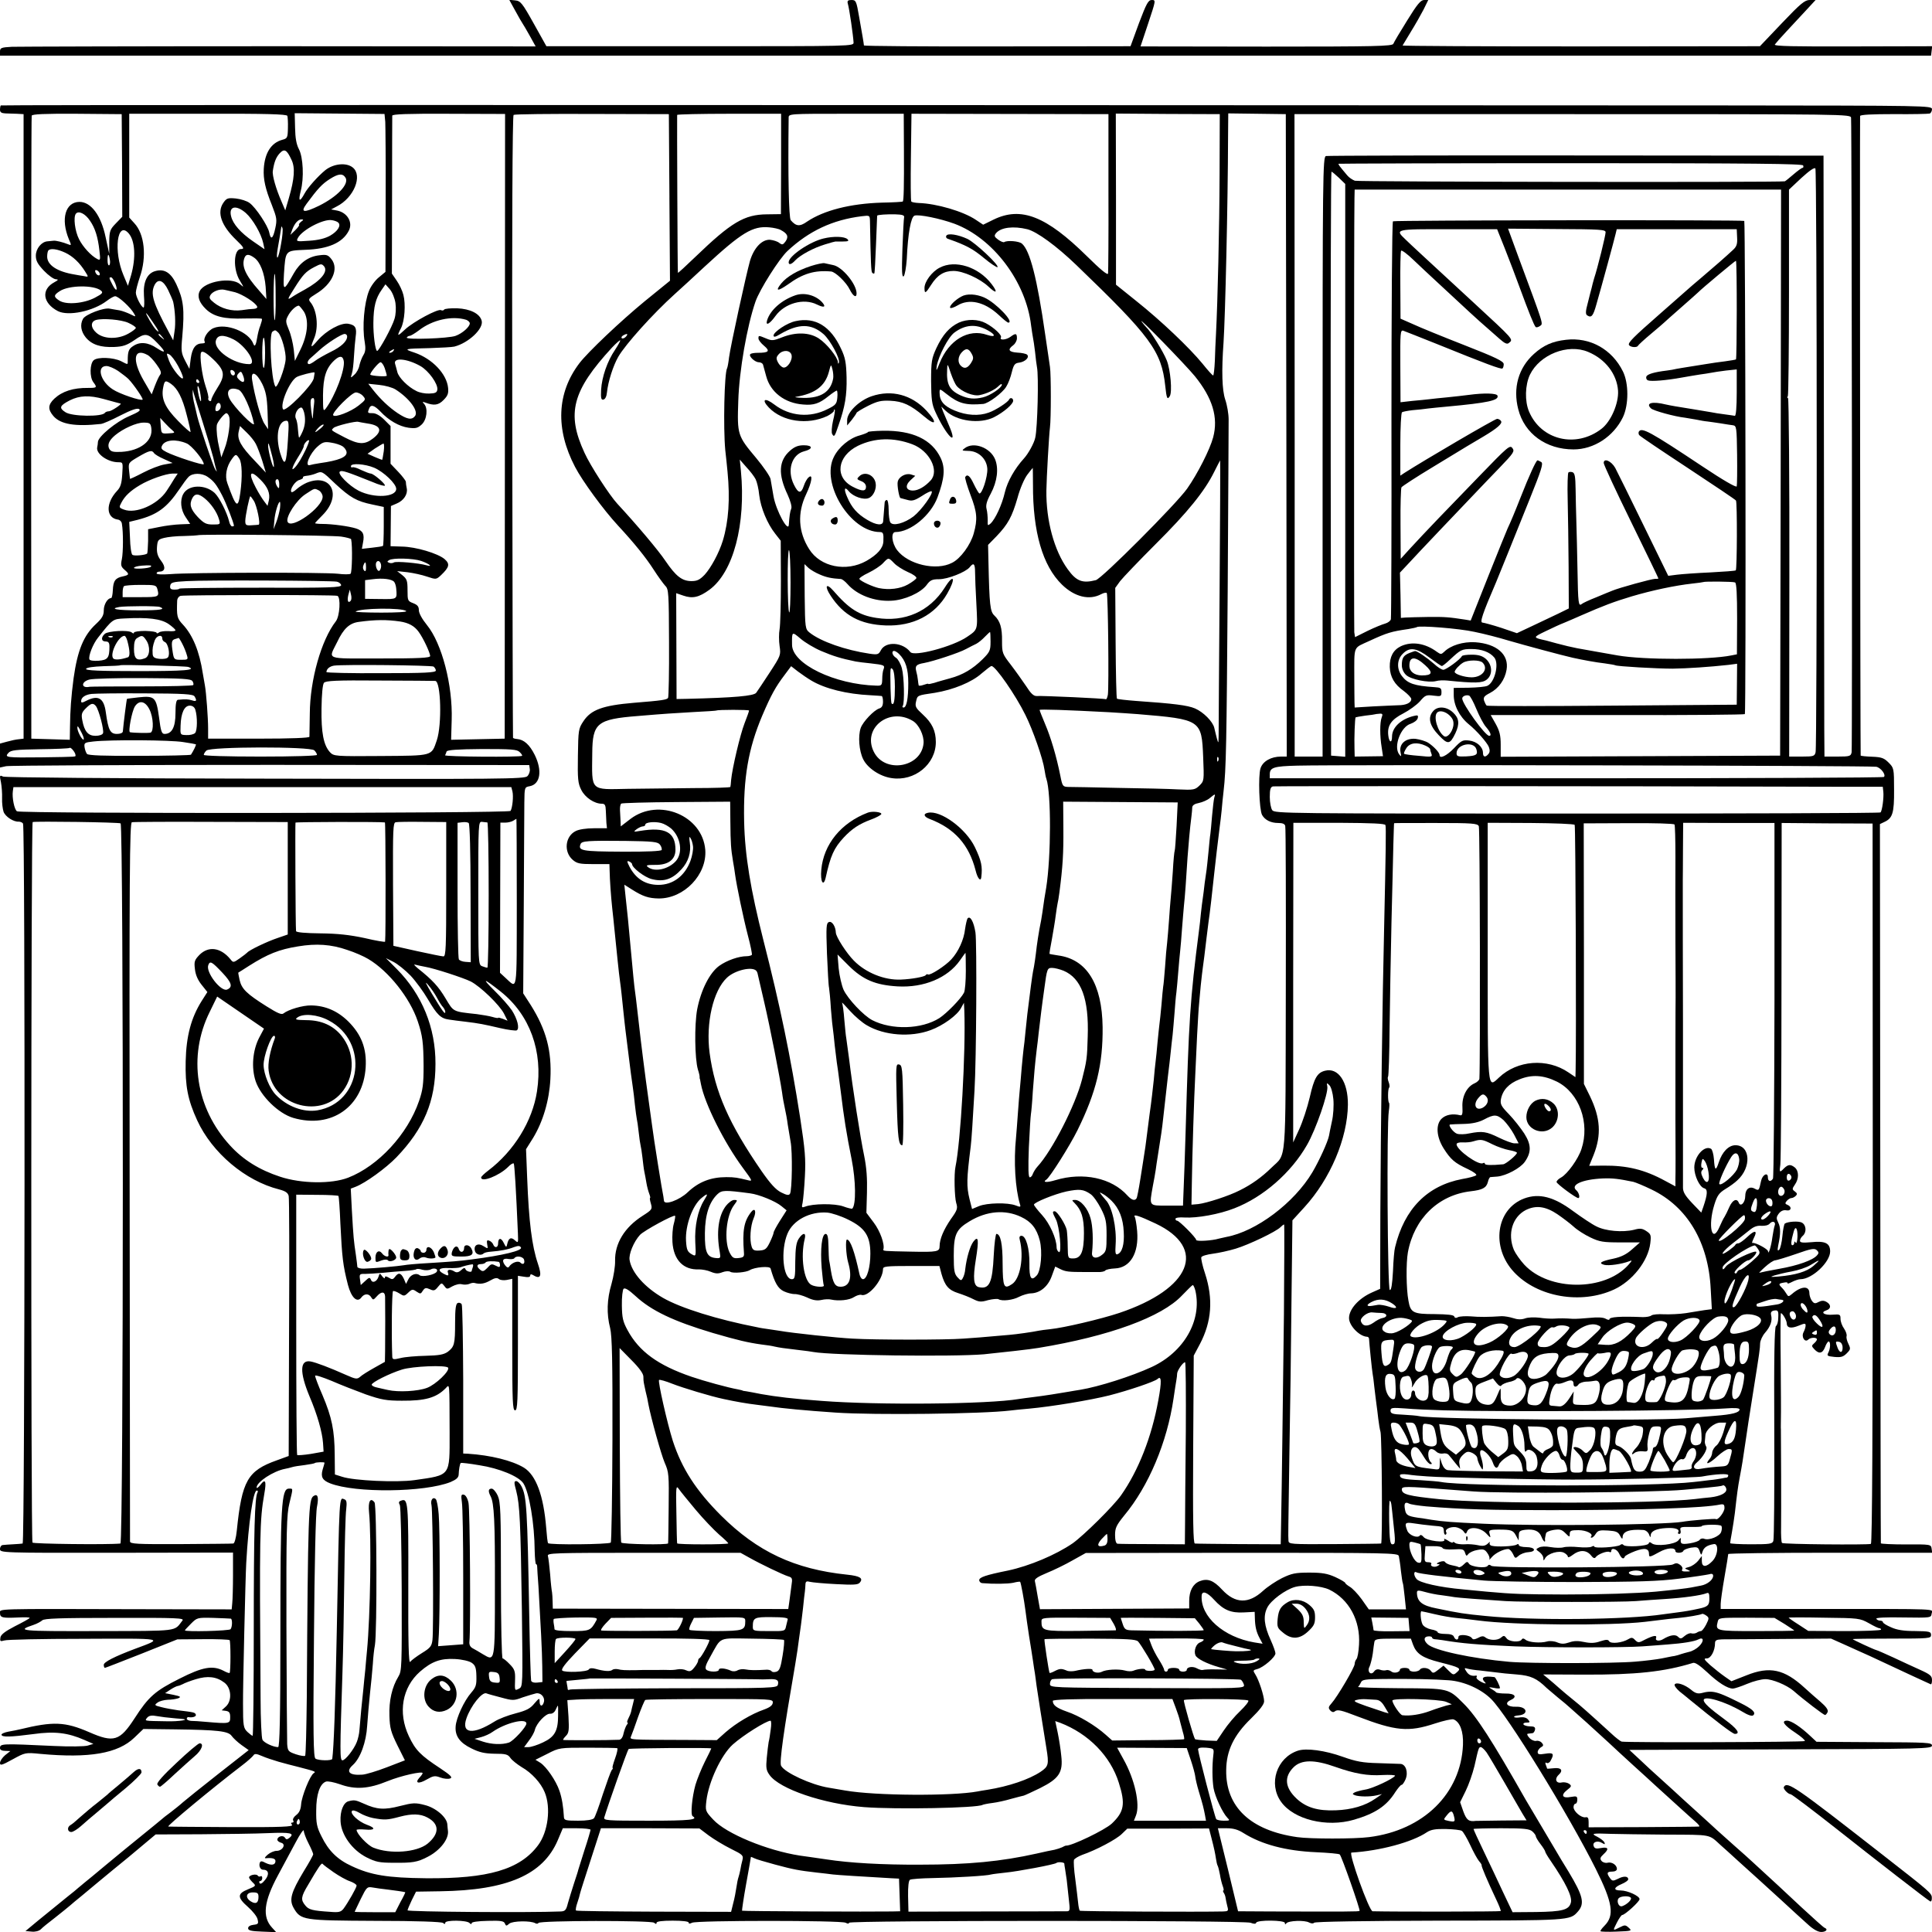 <?xml version="1.0" standalone="no"?>
<!DOCTYPE svg PUBLIC "-//W3C//DTD SVG 20010904//EN"
 "http://www.w3.org/TR/2001/REC-SVG-20010904/DTD/svg10.dtd">
<svg version="1.0" xmlns="http://www.w3.org/2000/svg"
 width="1024pt" height="1024pt" viewBox="0 0 1024 1024"
 preserveAspectRatio="xMidYMid meet">
<g transform="translate(0,1024) scale(0.1,-0.1)"
fill="#000000" stroke="none">
<path d="M2731 10183 c17 -32 35 -62 39 -68 4 -5 21 -35 38 -65 l31 -56 -1357
1 c-746 0 -1385 -2 -1419 -3 -57 -3 -63 -6 -63 -25 l0 -22 5118 0 5117 0 3 25
3 25 -420 -1 c-313 -1 -419 1 -414 10 4 6 32 38 63 71 31 33 78 84 105 113
l48 52 -31 0 c-26 0 -48 -18 -147 -122 l-117 -123 -948 -1 c-522 0 -948 2
-946 5 2 3 22 36 44 73 23 37 53 90 67 117 l25 51 -22 0 c-18 0 -37 -23 -90
-109 -37 -59 -70 -115 -73 -123 -5 -13 -94 -15 -673 -15 l-667 1 41 123 c40
121 41 123 19 123 -19 0 -28 -17 -68 -122 l-45 -123 -706 -1 c-388 -1 -706 2
-707 5 -1 13 -9 59 -25 149 -15 87 -17 92 -41 92 -18 0 -23 -4 -20 -17 9 -30
29 -171 31 -208 1 -20 -5 -20 -814 -20 l-814 0 -67 120 c-62 111 -70 120 -99
123 l-31 3 32 -58z"/>
<path d="M4 9681 c-2 -2 -4 -13 -4 -23 0 -13 8 -18 28 -19 15 0 43 -2 62 -2
l35 -2 0 -1655 0 -1655 -25 -3 c-14 -1 -42 -7 -63 -13 l-37 -10 0 -63 0 -64
32 7 c18 4 650 7 1403 7 l1370 -1 3 -21 c2 -12 -4 -29 -13 -38 -15 -15 -135
-16 -1388 -13 -807 1 -1380 6 -1391 11 -18 9 -19 6 -11 -30 4 -21 7 -60 6 -85
-1 -25 3 -57 8 -72 10 -26 53 -54 81 -52 8 0 18 -4 22 -10 12 -16 10 -3815 -2
-3816 -5 -1 -28 -3 -50 -4 -22 -1 -47 -3 -55 -4 -8 0 -15 -10 -15 -21 0 -20 4
-21 618 -20 l617 1 0 -118 c0 -65 -2 -133 -4 -150 l-3 -33 -512 1 c-753 2
-716 3 -716 -20 0 -25 13 -28 95 -24 38 2 66 1 62 -3 -3 -4 -39 -24 -79 -44
-52 -27 -74 -44 -76 -60 -3 -19 0 -21 20 -15 12 5 202 9 420 9 439 2 427 4
274 -53 -109 -41 -166 -70 -166 -85 0 -9 3 -16 6 -16 3 0 90 34 194 75 l190
76 135 1 c74 1 138 -2 142 -5 6 -7 6 -167 0 -174 -2 -2 -17 3 -33 12 -57 29
-110 20 -232 -42 -130 -65 -165 -96 -239 -211 -78 -120 -110 -130 -240 -73
-129 56 -191 58 -368 15 -11 -3 -38 -8 -60 -12 -22 -4 -39 -12 -37 -17 3 -13
47 -12 169 4 113 16 183 7 270 -31 l48 -21 -30 -9 c-16 -5 -97 -6 -180 -2
-278 13 -285 13 -285 -12 0 -9 11 -14 28 -14 l27 -1 -28 -22 c-15 -13 -27 -31
-27 -41 0 -15 9 -13 67 19 66 36 67 37 147 29 259 -24 411 2 498 86 l48 46
167 -2 c227 -3 283 -9 301 -35 8 -11 31 -33 52 -48 l38 -27 -162 -127 c-88
-69 -172 -137 -186 -149 -14 -13 -43 -36 -65 -53 -22 -16 -45 -34 -51 -40 -6
-5 -53 -44 -104 -85 -51 -41 -136 -111 -189 -155 -53 -44 -104 -87 -115 -95
-10 -8 -23 -20 -30 -25 -6 -6 -33 -28 -61 -50 -63 -51 -76 -62 -155 -126 l-65
-54 33 -3 c19 -2 38 3 48 12 8 9 43 37 77 63 34 27 69 55 78 63 9 8 36 31 60
50 23 19 61 51 84 70 23 19 59 49 81 67 67 54 105 86 168 139 l61 51 240 1
c132 1 293 3 357 6 117 5 142 0 112 -25 -13 -10 -17 -10 -24 1 -9 15 -40 7
-40 -11 0 -6 9 -13 20 -16 28 -7 8 -43 -24 -43 -13 0 -34 -9 -47 -20 -16 -14
-19 -20 -9 -19 34 3 50 -2 50 -15 0 -21 -21 -25 -52 -10 -20 11 -27 11 -31 1
-6 -18 3 -37 18 -37 29 0 34 -25 10 -54 -14 -18 -25 -24 -29 -17 -4 6 -2 11 3
11 6 0 11 7 11 16 0 8 -4 13 -9 9 -5 -3 -12 -1 -15 4 -7 11 -46 3 -46 -10 0
-4 9 -16 19 -26 19 -18 19 -19 -25 -37 -57 -23 -57 -43 0 -93 25 -22 48 -51
51 -65 6 -24 4 -27 -22 -30 -17 -2 -28 -9 -28 -18 0 -12 16 -16 75 -18 l74 -3
-22 24 c-53 57 -44 138 31 277 28 52 70 131 94 175 23 44 43 72 43 62 0 -10
11 -40 25 -67 14 -27 25 -53 25 -58 0 -5 -22 -45 -50 -90 -68 -113 -78 -151
-54 -194 38 -66 50 -67 434 -69 220 0 350 -5 358 -11 8 -7 12 -7 12 1 0 15
113 14 128 -1 8 -8 12 -8 12 -1 0 6 33 11 85 12 70 2 86 -1 91 -14 6 -14 8
-14 23 -1 17 15 115 17 139 2 6 -3 13 -3 16 2 8 13 597 14 613 1 9 -8 13 -8
13 0 0 7 29 11 85 11 52 0 85 -4 85 -10 0 -7 6 -7 18 -1 24 13 790 13 814 0
11 -6 18 -6 18 0 0 13 2092 13 2128 0 18 -7 28 -7 30 0 5 16 152 14 152 -1 0
-9 3 -9 8 -2 10 14 97 18 121 4 12 -6 22 -6 26 -1 3 6 270 10 661 11 693 1
695 1 736 47 39 43 29 84 -48 212 -26 42 -55 90 -64 106 -10 17 -46 77 -80
135 -34 58 -72 121 -83 140 -180 317 -261 443 -331 512 -80 80 -77 79 -337 80
-127 1 -226 4 -221 7 4 3 11 14 15 23 6 16 22 18 124 19 152 1 262 -1 343 -7
80 -6 170 -46 224 -100 86 -86 409 -610 554 -900 90 -180 100 -247 46 -301
-14 -14 -23 -27 -21 -29 3 -3 42 -4 87 -2 78 3 81 4 63 20 -17 16 -22 16 -47
3 -39 -20 -39 -20 -16 25 11 22 24 40 28 40 14 0 92 71 92 84 0 17 -64 46
-100 46 -40 0 -38 16 5 34 19 8 35 19 35 25 0 17 -24 19 -54 3 -27 -13 -31
-13 -43 4 -19 26 -16 34 12 34 15 0 25 6 25 14 0 21 -27 39 -50 33 -10 -3 -25
2 -31 9 -10 12 -8 19 9 35 32 29 27 41 -12 34 -25 -5 -35 -3 -39 10 -9 21 20
32 44 17 15 -9 17 -9 13 2 -3 8 -20 21 -37 30 -37 18 -30 20 73 16 36 -1 167
-3 291 -4 246 -1 224 3 289 -56 9 -8 52 -46 94 -85 100 -90 114 -103 227 -206
52 -48 114 -105 139 -127 29 -27 55 -42 73 -42 25 0 38 14 18 22 -5 1 -60 51
-123 109 -99 93 -138 129 -258 239 -15 14 -58 53 -96 86 -38 34 -81 72 -95 85
-14 13 -65 60 -114 104 -49 44 -100 91 -115 105 -15 14 -49 45 -76 69 -27 24
-73 66 -103 95 l-55 51 802 3 c755 2 802 3 802 20 0 16 -22 17 -306 18 l-306
2 -31 29 c-54 51 -103 83 -125 83 -33 0 -17 -24 44 -64 30 -20 53 -40 50 -44
-3 -6 -933 -9 -971 -3 -5 1 -31 20 -56 44 -125 114 -160 145 -200 177 -24 19
-57 47 -74 62 -16 15 -43 37 -58 50 l-28 23 218 -1 c274 -1 423 15 576 62 11
4 35 -12 75 -49 58 -55 108 -87 137 -87 8 0 42 11 75 25 33 14 76 25 97 25 38
0 112 -31 148 -61 57 -50 161 -129 168 -129 4 0 10 7 14 16 4 11 -8 28 -38 54
-24 20 -62 54 -84 74 -108 99 -185 116 -309 66 l-79 -31 -36 25 c-20 14 -54
41 -76 60 -34 31 -37 36 -18 36 21 0 43 41 43 81 0 15 8 19 38 20 20 0 159 1
307 2 l270 2 85 -38 c47 -21 101 -46 120 -54 19 -9 80 -37 135 -63 55 -26 118
-55 140 -65 22 -10 43 -20 48 -22 4 -2 7 7 7 22 0 22 -9 30 -62 54 -35 16 -99
45 -143 66 -44 20 -84 38 -90 39 -13 3 -125 55 -125 58 0 2 93 3 208 3 198 0
207 1 207 19 0 18 -8 20 -85 21 -61 0 -97 6 -127 20 -24 10 -43 22 -43 27 0 4
-6 8 -14 8 -8 0 -18 4 -21 10 -4 6 49 9 142 7 147 -2 148 -2 151 20 4 27 68
25 -615 25 l-503 0 0 27 c0 14 9 78 20 141 11 63 20 118 20 123 0 4 243 7 541
7 l540 0 -3 22 c-3 22 -6 23 -135 22 -73 0 -134 3 -134 6 -1 3 -2 862 -3 1909
l-2 1903 23 11 c44 20 53 47 52 171 0 113 -1 116 -29 144 -24 24 -37 29 -86
31 -32 1 -60 4 -62 6 -2 2 -5 3340 -3 3390 1 7 63 10 179 10 97 -1 183 1 190
3 6 2 12 13 12 23 0 19 -27 19 -1092 20 -6438 3 -9140 3 -9144 0z m643 -318
l1 -272 -34 -35 c-31 -32 -34 -40 -35 -98 l0 -63 -19 87 c-24 117 -78 188
-139 188 -75 -1 -100 -91 -56 -198 14 -32 14 -34 -3 -27 -30 12 -67 21 -79 19
-7 -1 -21 -2 -31 -3 -32 -2 -62 -39 -62 -76 0 -27 9 -44 43 -80 24 -25 52 -45
63 -45 15 -1 14 -4 -8 -16 -71 -38 -62 -111 19 -153 55 -28 187 -1 260 55 17
13 37 24 43 24 18 0 83 -60 101 -93 10 -17 9 -17 -19 -3 -16 8 -43 18 -58 21
-16 2 -39 7 -52 9 -32 7 -130 -31 -142 -54 -17 -31 -11 -67 15 -99 32 -38 78
-53 151 -50 46 2 66 9 106 36 57 40 71 38 122 -15 47 -48 46 -59 -3 -27 -46
31 -90 35 -125 11 -24 -15 -29 -29 -29 -78 0 -22 3 -22 -36 -2 -41 20 -123 23
-144 5 -21 -17 -23 -90 -2 -117 21 -28 19 -30 -27 -30 -80 1 -138 -18 -180
-57 -34 -32 -35 -57 -5 -92 38 -44 115 -57 252 -42 11 1 57 21 103 45 57 29
88 40 99 34 11 -7 -2 -16 -53 -38 -68 -29 -163 -107 -165 -136 0 -7 -2 -21 -4
-30 -6 -34 57 -78 112 -78 25 0 25 -1 21 -63 -3 -49 -9 -69 -27 -88 -62 -66
-60 -144 4 -153 10 -1 20 -11 21 -22 8 -45 7 -152 0 -187 -7 -32 -5 -40 13
-56 28 -24 27 -28 -8 -36 -40 -8 -51 -24 -53 -74 -1 -22 -5 -41 -9 -41 -19 0
-39 -34 -39 -65 0 -27 -9 -42 -41 -72 -66 -61 -98 -139 -119 -288 -13 -99 -18
-170 -19 -258 l-1 -68 -102 3 -102 3 -1 1645 c0 905 1 1650 3 1657 3 8 67 11
240 10 l237 -2 2 -272z m876 263 c2 -6 4 -35 3 -65 -1 -51 -3 -55 -30 -62 -59
-16 -93 -70 -98 -154 -3 -55 8 -105 43 -192 26 -67 28 -77 18 -123 -12 -56
-24 -64 -32 -22 -7 35 -71 132 -104 156 -14 11 -47 21 -73 24 -43 4 -49 2 -67
-24 -34 -51 -10 -120 69 -196 41 -39 45 -48 25 -48 -39 0 -43 -106 -6 -167 23
-38 23 -38 1 -19 -45 39 -186 15 -213 -36 -15 -28 -4 -61 32 -96 41 -40 98
-54 205 -50 49 1 90 1 92 -2 2 -3 -2 -18 -8 -35 -7 -16 -14 -46 -17 -65 -6
-38 -13 -52 -20 -33 -23 64 -144 112 -211 84 -30 -12 -57 -55 -47 -72 4 -5 -2
-9 -12 -9 -36 0 -54 -24 -62 -80 l-7 -55 -23 44 c-20 39 -22 51 -15 125 13
148 7 197 -32 281 -28 59 -62 81 -108 69 -46 -11 -68 -58 -63 -131 3 -35 2
-63 -2 -63 -11 0 -41 57 -41 79 0 12 10 49 21 82 38 108 25 229 -29 286 l-27
30 0 275 0 275 417 0 c301 1 418 -2 421 -11z m519 -32 c1 -23 3 -212 2 -419
l-1 -376 -35 -29 c-20 -16 -43 -48 -52 -71 -26 -65 -37 -192 -23 -271 6 -35 4
-53 -7 -70 -8 -13 -17 -37 -21 -54 -3 -18 -15 -40 -27 -50 -20 -19 -21 -19
-13 6 5 14 9 54 11 90 2 36 6 83 9 105 7 48 -1 62 -39 69 -39 7 -117 -36 -162
-88 -38 -44 -41 -42 -19 11 25 59 15 151 -21 193 -11 14 -7 19 30 42 87 52
123 133 83 184 -18 23 -26 26 -64 21 -57 -6 -104 -39 -136 -96 -54 -96 -57
-96 -52 -3 9 127 5 123 113 128 121 4 197 37 230 100 24 44 -6 97 -61 108
l-32 6 30 16 c91 46 138 163 85 206 -34 28 -102 21 -146 -14 -38 -31 -93 -92
-110 -124 -26 -48 -34 -42 -20 14 18 68 13 179 -10 222 -13 25 -19 58 -20 112
l-2 78 238 -2 238 -2 4 -42z m634 -1613 l-1 -1656 -142 -3 -142 -3 3 105 c6
184 -52 406 -131 503 -26 32 -43 63 -43 79 0 19 -7 28 -30 37 -29 11 -30 14
-30 68 0 51 -3 60 -27 80 l-28 22 55 -6 c31 -4 77 -14 103 -23 48 -16 49 -16
74 7 45 43 49 60 19 86 -36 30 -152 65 -226 66 l-60 2 1 107 1 106 30 13 c37
15 60 49 54 80 -3 13 -5 29 -5 36 -1 6 -19 30 -41 53 l-40 42 0 100 0 100 -34
34 c-21 21 -44 34 -60 34 -28 0 -29 1 -20 24 9 24 27 19 60 -15 44 -47 99 -79
149 -86 39 -5 49 -2 70 17 28 26 34 86 13 109 -11 12 -9 13 7 7 45 -17 69 -14
96 14 22 22 27 35 24 64 -7 74 -84 155 -178 187 -60 20 -58 21 83 24 58 2 115
5 128 8 75 19 156 95 145 137 -10 38 -61 63 -130 66 -35 1 -66 -2 -69 -7 -3
-5 -10 -6 -16 -3 -15 10 -147 -61 -191 -102 -41 -39 -45 -38 -22 6 20 38 26
129 13 177 -5 21 -21 55 -35 75 l-26 38 1 412 c0 227 1 418 1 425 1 8 80 11
299 10 l299 -1 -1 -1655z m872 1212 l3 -441 -133 -108 c-129 -106 -301 -269
-347 -329 -120 -158 -128 -349 -23 -550 39 -75 151 -228 227 -310 89 -96 149
-171 190 -235 23 -36 51 -74 61 -85 18 -17 19 -38 20 -301 1 -155 -2 -287 -5
-293 -7 -10 -31 -14 -181 -26 -166 -14 -228 -37 -268 -98 -26 -39 -27 -47 -29
-182 -2 -124 0 -147 18 -182 20 -40 69 -73 109 -73 16 0 20 -7 21 -37 1 -21 2
-50 3 -65 l3 -28 -69 0 c-41 0 -80 -6 -97 -15 -56 -28 -64 -110 -16 -152 23
-20 37 -23 111 -23 l84 0 1 -32 c1 -53 7 -138 14 -203 4 -33 8 -76 10 -95 15
-147 25 -249 31 -290 6 -42 10 -84 19 -170 4 -36 8 -76 10 -90 4 -30 16 -125
20 -160 3 -27 14 -110 20 -150 2 -14 7 -52 10 -85 4 -33 8 -67 10 -75 2 -8 7
-40 10 -70 3 -30 8 -62 10 -70 2 -8 7 -37 10 -65 3 -27 7 -61 10 -75 3 -14 8
-40 11 -59 3 -19 10 -45 15 -58 5 -13 7 -23 4 -23 -2 0 0 -14 5 -30 8 -29 6
-32 -44 -64 -96 -61 -148 -147 -146 -239 1 -28 -8 -83 -19 -122 -24 -81 -27
-158 -7 -235 10 -43 13 -170 12 -592 -1 -295 -5 -540 -9 -544 -9 -10 -327 -13
-332 -3 -3 3 -7 40 -10 80 -14 173 -54 280 -118 320 -63 38 -176 66 -297 74
l-25 1 0 390 c-1 214 -4 394 -8 401 -4 7 -14 10 -21 7 -10 -4 -14 -31 -14
-104 0 -115 -4 -128 -39 -155 -22 -15 -46 -19 -118 -21 -49 -1 -109 -6 -132
-12 -37 -9 -43 -8 -44 7 -5 118 -2 344 4 348 4 2 19 -3 33 -12 25 -16 27 -16
48 4 20 19 24 19 44 5 20 -13 22 -13 33 5 11 16 16 17 37 8 21 -10 27 -8 43
12 19 23 20 23 34 5 13 -18 15 -18 42 -2 17 9 39 15 51 11 12 -3 30 -2 39 2
10 5 23 7 28 5 30 -8 53 -4 83 13 24 14 36 16 46 8 7 -6 26 -8 42 -5 l29 6 0
-349 c0 -303 2 -348 15 -348 13 0 15 46 15 356 l0 357 33 -5 c21 -4 32 -2 32
6 0 7 5 9 13 4 42 -26 51 -8 28 59 -32 94 -48 222 -57 455 l-6 152 37 59 c53
87 86 199 92 312 8 151 -22 262 -104 393 l-40 62 3 465 c1 256 3 502 3 546 1
81 1 82 29 87 56 11 67 83 26 166 -27 54 -57 81 -93 84 -12 1 -22 4 -22 7 -1
3 -3 745 -4 1650 -2 1059 1 1647 7 1651 6 4 193 6 417 5 l406 -1 3 -442z m592
178 l-1 -266 -74 -1 c-120 -1 -189 -42 -380 -226 -49 -47 -91 -86 -92 -84 -2
1 -5 818 -4 837 1 3 125 6 276 6 l275 0 0 -266z m651 75 c1 -196 -1 -269 -6
-274 -1 -2 -52 -5 -111 -6 -167 -5 -308 -41 -397 -101 -38 -27 -58 -25 -86 8
-10 13 -15 237 -11 543 0 21 2 21 305 21 l305 0 1 -191z m1084 -226 c1 -228
-1 -422 -2 -430 -3 -10 -41 22 -111 91 -217 214 -350 266 -496 195 l-55 -27
-39 26 c-67 45 -208 86 -302 89 -19 1 -37 4 -40 8 -3 3 -4 109 -2 236 l3 229
522 -1 522 -1 0 -415z m589 95 c-1 -287 -10 -668 -19 -845 -2 -36 -5 -100 -6
-142 -2 -43 -6 -78 -9 -78 -4 0 -29 28 -57 63 -69 84 -219 227 -351 332 l-107
86 0 453 -1 454 276 -2 275 -1 -1 -320z m354 -1382 l2 -1703 -30 0 c-53 0 -97
-25 -109 -62 -13 -40 -7 -217 8 -247 15 -27 46 -43 86 -43 23 0 35 -5 37 -16
3 -10 4 -400 3 -869 -2 -951 5 -862 -77 -943 -49 -48 -104 -88 -167 -119 -56
-29 -176 -68 -221 -73 l-35 -3 2 115 c2 147 12 460 18 570 2 47 7 144 10 215
4 72 8 144 10 160 1 17 6 62 9 100 4 39 9 81 11 95 4 29 11 81 20 160 4 30 8
66 10 80 6 36 23 186 30 255 6 58 21 183 30 255 3 19 7 58 10 85 2 28 7 73 10
100 14 118 16 255 22 1065 3 470 5 879 5 907 0 29 -8 76 -18 105 -17 51 -20
151 -9 303 9 138 23 729 24 1097 l1 117 153 -2 152 -2 3 -1702z m2993 1682 c4
-56 7 -3343 3 -3362 -4 -21 -10 -23 -74 -23 l-70 0 -1 143 c0 78 -1 795 -2
1592 l-2 1450 -1310 1 c-720 1 -1318 -1 -1327 -3 -17 -4 -18 -88 -18 -1594 l0
-1589 -74 0 -74 0 0 1703 -1 1702 1475 0 c1467 0 1474 0 1475 -20z m-8266
-222 c20 -41 16 -100 -14 -203 l-19 -65 -20 47 c-29 66 -50 139 -46 162 7 47
17 72 36 93 25 27 38 20 63 -34z m8012 -30 c3 -7 1 -13 -4 -13 -4 0 -26 -16
-48 -35 -22 -19 -42 -35 -45 -36 -29 -6 -2261 -3 -2279 3 -13 5 -31 17 -40 28
-43 51 -49 59 -46 62 2 1 556 3 1231 3 973 0 1228 -3 1231 -12z m72 -1558 c0
-841 -2 -1540 -6 -1552 -5 -21 -11 -23 -72 -23 l-68 0 1 950 c1 522 -3 950 -7
950 -5 0 -5 5 -1 11 3 6 6 255 6 553 l0 541 66 62 c44 40 69 57 74 50 4 -7 7
-700 7 -1542z m-2533 1493 l34 -33 0 -1518 0 -1518 -37 3 -38 3 -2 1548 c-1
851 1 1547 4 1547 3 0 21 -15 39 -32z m-5264 -1 c18 -34 -44 -99 -140 -147
-82 -40 -102 -37 -67 10 59 80 82 105 123 131 47 30 69 31 84 6z m7606 -1562
l-3 -1500 -741 -3 -740 -3 0 64 c0 50 -6 73 -27 111 l-26 46 671 0 c369 -1
673 2 676 5 7 7 3 2607 -3 2614 -7 6 -1853 4 -1862 -2 -5 -3 -8 -475 -8 -1049
1 -574 -1 -1050 -3 -1060 -2 -9 -16 -19 -30 -23 -15 -4 -57 -21 -94 -39 l-66
-33 -4 26 c-2 21 -2 2149 1 2301 l1 45 1130 0 1130 0 -2 -1500z m-8135 1376
c37 -33 81 -109 92 -159 l7 -33 -61 42 c-65 45 -106 91 -116 132 -14 54 26 63
78 18z m-826 -41 c27 -39 42 -86 50 -159 6 -50 5 -53 -13 -43 -32 17 -75 64
-95 104 -22 43 -31 117 -17 135 14 18 50 1 75 -37z m4315 19 c-2 -8 -6 -84 -9
-169 -4 -120 -3 -152 7 -144 6 7 13 47 16 90 6 137 22 224 41 231 22 8 136
-15 212 -43 205 -77 379 -307 406 -539 4 -27 8 -57 10 -65 2 -8 7 -42 11 -75
3 -33 8 -69 10 -80 10 -45 3 -324 -9 -375 -6 -29 -37 -85 -60 -110 -49 -54
-87 -121 -101 -179 -15 -66 -51 -143 -76 -166 -15 -13 -16 -12 -15 18 0 17 -2
44 -6 59 -5 19 0 41 22 81 35 66 43 134 23 183 -26 62 -113 94 -160 59 -18
-13 -17 -14 18 -15 54 0 98 -42 101 -95 2 -43 -29 -138 -43 -130 -4 3 -17 25
-29 50 -20 43 -34 54 -45 37 -3 -4 10 -48 28 -96 35 -91 38 -128 17 -203 -17
-61 -70 -134 -115 -156 -84 -44 -233 -9 -291 67 -29 38 -34 96 -9 96 80 0 187
88 223 184 37 100 42 155 17 208 -47 99 -149 147 -306 145 -44 -1 -80 -4 -80
-7 0 -3 -20 -11 -44 -18 -53 -14 -110 -61 -136 -113 -72 -140 87 -399 244
-399 17 0 20 -8 18 -50 -2 -36 -31 -69 -90 -103 -107 -60 -244 -32 -303 62
-58 91 -64 192 -16 292 30 63 37 110 13 89 -8 -6 -20 -27 -26 -46 -14 -42 -29
-40 -52 7 -38 76 -12 160 54 177 48 12 47 32 -1 32 -30 0 -49 -7 -74 -29 -60
-53 -64 -125 -12 -234 14 -31 23 -62 19 -72 -7 -17 -10 -41 -13 -85 -2 -47
-67 72 -81 148 -6 37 -14 79 -16 93 -3 15 -37 64 -75 110 -101 120 -102 125
-96 304 5 161 46 395 91 526 22 64 126 228 170 269 114 106 239 165 394 184
42 5 42 5 43 -27 4 -223 6 -267 12 -273 4 -4 9 -5 11 -3 2 2 6 72 9 154 3 83
6 151 6 152 3 5 52 8 96 7 37 -1 49 -5 47 -15z m-3196 -24 c-8 -7 -14 -14 -11
-17 3 -2 -7 -15 -21 -29 l-25 -24 10 28 c13 34 31 54 49 54 12 0 11 -3 -2 -12z
m197 -5 c16 -15 -3 -46 -43 -69 -27 -15 -63 -24 -111 -27 -68 -5 -70 -4 -60
15 23 43 136 102 180 94 14 -2 30 -8 34 -13z m-303 -111 c-6 -38 -15 -71 -19
-74 -5 -2 -4 19 1 48 9 52 14 79 18 107 1 12 3 12 7 1 3 -8 0 -45 -7 -82z
m2648 72 c36 -19 43 -35 26 -60 -14 -19 -18 -20 -33 -9 -9 8 -31 15 -49 17
-43 3 -86 -42 -107 -112 -20 -71 -103 -450 -111 -512 -3 -27 -8 -53 -10 -56
-15 -25 -21 -315 -10 -434 4 -33 9 -85 12 -115 14 -144 6 -264 -25 -366 -20
-65 -63 -144 -96 -180 -26 -27 -40 -34 -70 -34 -50 0 -83 26 -138 107 -38 57
-155 195 -255 303 -41 44 -144 203 -174 270 -97 209 -65 329 146 558 22 23 41
40 43 38 2 -2 -10 -24 -27 -50 -41 -60 -70 -144 -74 -212 -2 -45 0 -54 12 -52
10 2 17 17 19 38 6 58 33 142 60 189 38 66 184 228 298 331 28 25 100 91 160
147 196 181 254 216 342 208 23 -2 51 -8 61 -14z m1307 4 c51 -13 155 -89 260
-190 394 -379 451 -456 471 -640 7 -67 11 -76 24 -55 14 22 4 140 -16 190 -17
44 -86 155 -108 175 -6 6 -17 19 -25 30 -24 35 232 -228 282 -289 94 -116 125
-219 97 -324 -17 -64 -83 -194 -138 -272 -59 -83 -452 -477 -484 -485 -71 -18
-103 -6 -149 58 -72 99 -115 259 -113 417 1 69 14 295 19 335 6 43 6 284 0
320 -2 17 -14 93 -25 170 -43 300 -81 448 -124 484 -15 13 -77 18 -93 8 -5 -3
-19 3 -33 13 -20 15 -22 20 -11 34 26 31 92 39 166 21z m2532 -105 c23 -58 58
-150 78 -205 47 -128 75 -198 84 -208 4 -4 14 -1 23 5 18 14 24 -7 -117 374
l-52 142 258 -2 c233 -1 259 -3 259 -17 0 -17 -42 -188 -61 -245 -5 -17 -11
-40 -13 -50 -3 -10 -12 -46 -20 -78 -13 -47 -13 -62 -3 -68 22 -14 31 -3 48
58 28 97 96 347 102 374 l6 25 318 0 318 0 2 -43 c2 -34 -2 -48 -20 -65 -36
-34 -107 -96 -172 -151 -33 -28 -65 -55 -71 -61 -12 -11 -40 -35 -150 -132
-138 -121 -167 -150 -160 -162 8 -12 43 -15 48 -3 2 4 32 32 68 62 36 30 67
57 70 60 3 3 43 39 90 80 47 41 87 77 90 80 18 19 200 171 201 168 6 -15 5
-519 0 -523 -4 -2 -29 -6 -57 -10 -27 -3 -74 -10 -104 -15 -30 -5 -73 -12 -94
-15 -21 -3 -48 -8 -60 -10 -12 -3 -34 -7 -51 -9 -67 -8 -104 -19 -109 -32 -3
-8 1 -17 8 -20 17 -7 99 0 181 15 33 6 76 13 95 16 19 2 46 7 58 9 13 3 49 8
80 12 l57 6 0 -123 c0 -77 -4 -123 -10 -123 -6 1 -30 5 -55 8 -25 3 -56 8 -70
11 -14 2 -54 9 -90 15 -100 16 -123 20 -150 26 -73 18 -110 8 -79 -21 13 -12
125 -43 180 -49 13 -2 40 -7 59 -10 19 -4 46 -9 60 -10 14 -2 45 -6 70 -10 25
-4 54 -9 65 -10 19 -3 20 -11 22 -157 1 -85 0 -160 -2 -167 -3 -7 -71 32 -182
106 -278 185 -322 209 -337 184 -2 -4 -2 -13 2 -18 4 -6 120 -84 257 -174 138
-91 253 -168 256 -173 7 -10 6 -363 -1 -370 -3 -3 -63 -7 -135 -11 -71 -3
-151 -9 -176 -12 l-47 -6 -131 268 c-72 148 -140 285 -150 304 -21 37 -61 54
-61 26 0 -9 65 -149 145 -312 80 -163 145 -298 145 -300 0 -1 -8 -3 -17 -2
-19 0 -193 -48 -228 -63 -11 -4 -49 -20 -85 -35 -36 -14 -70 -30 -76 -35 -18
-15 -20 3 -23 181 -2 91 -4 206 -6 255 -2 50 -3 127 -4 173 -1 65 -4 84 -16
89 -9 3 -19 2 -22 -1 -4 -4 -6 -68 -4 -144 2 -75 4 -236 5 -357 l1 -220 -55
-27 c-30 -14 -92 -44 -137 -65 l-83 -39 -82 28 c-46 15 -91 27 -100 28 -16 0
-2 43 72 215 12 29 90 221 177 438 62 154 74 190 62 198 -8 5 -17 9 -20 9 -7
0 -44 -80 -89 -195 -31 -79 -55 -136 -69 -165 -4 -8 -50 -122 -102 -252 l-94
-237 -30 5 c-85 13 -107 15 -195 14 -52 -1 -106 -2 -120 -3 l-25 -2 -2 120 -3
120 47 50 c35 39 278 294 383 404 9 9 52 55 98 102 75 78 81 87 68 104 -13 18
-25 7 -173 -146 -171 -176 -291 -301 -370 -387 l-49 -54 -1 184 c-1 102 2 190
5 195 4 6 79 55 167 108 192 117 199 121 267 161 74 44 102 69 94 82 -4 7 -14
12 -21 12 -12 0 -386 -219 -492 -287 l-21 -14 0 165 c0 91 4 168 9 171 4 3 30
8 56 11 26 2 64 6 83 9 19 2 64 7 100 10 217 20 276 33 267 58 -4 13 -70 15
-152 4 -27 -4 -79 -9 -115 -13 -36 -3 -78 -8 -95 -10 -16 -2 -57 -6 -91 -9
l-61 -7 -1 192 c-1 177 0 192 16 187 9 -3 89 -35 177 -70 264 -107 340 -135
348 -130 4 2 7 13 7 23 0 15 -41 35 -207 100 -115 45 -238 95 -274 112 l-66
29 -1 176 c-1 96 1 179 4 184 3 5 33 -17 67 -50 34 -32 78 -74 98 -92 188
-175 249 -231 283 -260 21 -19 55 -48 75 -66 26 -23 39 -29 48 -21 25 20 31
13 -192 219 -236 218 -333 307 -357 331 -56 53 -52 54 229 53 l258 0 42 -105z
m-7295 83 c34 -39 39 -129 13 -221 l-17 -57 -23 55 c-55 129 -34 293 27 223z
m-337 -102 c41 -19 78 -54 108 -103 17 -27 17 -27 -11 -21 -15 2 -36 6 -47 8
-92 15 -145 50 -145 95 0 15 3 30 7 33 11 12 47 7 88 -12z m237 -36 c3 -14 1
-28 -3 -31 -5 -3 -9 9 -9 25 0 38 6 40 12 6z m764 10 c33 -22 56 -83 62 -155
l4 -65 -38 44 c-74 83 -95 131 -78 175 8 20 23 20 50 1z m372 -47 c22 -28 -18
-76 -101 -122 -26 -14 -59 -33 -73 -43 -22 -14 -21 -9 16 49 45 72 61 89 105
112 36 19 40 19 53 4z m-1190 -36 c6 -18 -15 -14 -22 4 -4 10 -1 14 6 12 6 -2
14 -10 16 -16z m933 -127 c1 -64 -2 -119 -5 -122 -3 -4 -6 51 -6 122 0 71 3
126 6 123 3 -3 5 -58 5 -123z m-851 75 c17 -42 6 -49 -14 -9 -19 37 -19 39 -7
39 5 0 14 -14 21 -30z m281 -37 c13 -27 25 -55 27 -63 10 -46 14 -115 7 -156
l-7 -48 -24 45 c-84 155 -98 203 -74 250 19 34 46 23 71 -28z m-356 -3 c13
-11 8 -17 -32 -38 -59 -31 -153 -39 -189 -15 -31 20 -30 29 3 50 48 32 181 33
218 3z m1561 -66 c4 -27 2 -62 -5 -84 -12 -42 -82 -170 -92 -170 -10 0 -21 87
-20 150 1 85 12 129 44 174 l20 29 23 -26 c13 -15 26 -47 30 -73z m-850 57
c39 -11 109 -55 117 -76 3 -6 -5 -11 -17 -12 -11 0 -41 -3 -65 -7 -52 -7 -108
8 -147 40 -24 19 -27 26 -18 41 12 19 49 33 74 27 8 -1 33 -8 56 -13z m365
-103 c27 -45 20 -123 -19 -202 l-29 -59 -6 60 c-4 33 -15 80 -26 105 -17 41
-18 49 -5 73 14 28 42 54 57 55 4 0 16 -15 28 -32z m-802 -54 c33 -47 40 -64
18 -42 -15 15 -58 88 -52 88 2 0 17 -20 34 -46z m1662 11 c10 -4 19 -12 19
-19 0 -18 -39 -53 -75 -66 -36 -14 -267 -22 -259 -9 3 5 10 9 16 9 5 0 27 13
47 28 72 57 177 80 252 57z m-1791 -16 c22 -10 40 -22 40 -27 0 -4 -17 -18
-39 -30 -56 -32 -132 -30 -170 4 -31 27 -32 59 -2 68 37 10 134 2 171 -15z
m795 -52 c18 -19 42 -105 39 -142 -3 -46 -46 -159 -55 -143 -22 40 -34 277
-15 290 15 10 15 10 31 -5z m-614 -24 c13 -16 12 -17 -3 -4 -17 13 -22 21 -14
21 2 0 10 -8 17 -17z m979 4 c0 -26 -31 -55 -87 -82 -32 -16 -69 -37 -82 -47
-13 -10 -28 -18 -32 -18 -14 0 -10 18 7 32 8 7 30 26 47 42 41 37 117 86 134
86 7 0 13 -6 13 -13z m1478 -1 c-7 -8 -17 -12 -22 -9 -4 3 -2 9 5 14 22 13 31
11 17 -5z m-2080 -15 c65 -34 127 -131 83 -131 -83 0 -189 75 -177 124 8 32
40 34 94 7z m167 -71 c0 -44 -3 -80 -7 -80 -5 0 -8 36 -8 80 0 44 3 80 8 80 4
0 7 -36 7 -80z m680 10 c-3 -5 -12 -10 -18 -10 -7 0 -6 4 3 10 19 12 23 12 15
0z m-941 -58 c47 -50 49 -75 7 -140 -17 -27 -31 -54 -31 -61 0 -7 -5 -9 -10
-6 -6 4 -8 10 -6 14 3 4 -4 34 -15 66 -19 58 -32 161 -23 177 8 12 34 -6 78
-50z m-363 37 c11 -5 33 -28 49 -51 22 -30 27 -44 19 -54 -6 -7 -18 -33 -28
-59 l-17 -45 -43 74 c-62 108 -52 174 20 135z m162 -57 c15 -27 27 -56 27 -63
0 -24 -57 44 -74 89 -15 41 -15 42 2 33 10 -5 30 -32 45 -59z m879 25 c8 -44
-45 -185 -95 -252 -14 -18 -15 -12 -15 70 1 96 16 144 60 185 28 26 45 25 50
-3z m406 -27 c44 -25 94 -95 90 -125 -2 -16 -11 -20 -43 -21 -22 -1 -52 5 -67
13 -46 22 -95 72 -102 101 -4 15 -9 35 -12 44 -10 34 63 28 134 -12z m-189
-11 c6 -18 11 -36 11 -40 0 -7 -79 -2 -87 5 -6 5 43 66 54 66 6 0 16 -14 22
-31z m-1413 -15 c21 -15 46 -34 55 -43 28 -29 79 -104 75 -109 -9 -8 -122 30
-158 54 -66 42 -88 124 -34 124 13 0 41 -12 62 -26z m619 -12 c0 -18 -20 -15
-23 4 -3 10 1 15 10 12 7 -3 13 -10 13 -16z m44 -14 c12 -32 2 -42 -20 -22
-14 13 -16 20 -8 31 15 18 18 17 28 -9z m374 -13 c-7 -37 -152 -183 -163 -164
-17 27 36 151 73 171 17 9 86 27 94 24 1 -1 -1 -14 -4 -31z m-273 -30 c19 -40
25 -69 28 -145 l3 -95 -20 30 c-18 27 -52 148 -65 233 -7 51 24 37 54 -23z
m-335 15 c3 -5 1 -10 -4 -10 -6 0 -11 5 -11 10 0 6 2 10 4 10 3 0 8 -4 11 -10z
m-148 -15 c34 -24 60 -74 82 -162 12 -45 21 -86 21 -92 0 -5 -29 20 -65 57
-71 72 -92 119 -80 179 7 37 12 39 42 18z m1189 -29 c75 -48 125 -116 103
-142 -17 -21 -41 -17 -91 16 -46 31 -90 72 -132 125 l-24 31 57 -6 c32 -3 71
-14 87 -24z m-1033 -30 c8 -51 -3 -39 -13 14 -4 23 -4 38 0 33 4 -4 10 -25 13
-47z m202 28 c23 -9 66 -105 81 -179 5 -26 -107 88 -129 131 -22 43 1 66 48
48z m-189 -177 c24 -76 48 -157 54 -181 5 -23 12 -51 15 -62 6 -17 6 -18 -5
-1 -10 16 -85 238 -95 282 -2 11 -9 38 -14 60 -6 22 -10 49 -10 60 l1 20 5
-20 c3 -11 25 -82 49 -158z m848 144 c16 -18 15 -20 -24 -51 -42 -33 -126 -65
-134 -51 -9 14 98 121 120 121 12 0 29 -8 38 -19z m-1374 -16 c59 -16 83 -23
89 -24 10 -2 -49 -41 -62 -41 -9 0 -18 -4 -21 -8 -13 -22 -174 -20 -209 3 -36
23 -31 35 23 63 52 26 104 28 180 7z m1115 -22 c-2 -16 -5 -44 -6 -63 -1 -28
-3 -24 -9 20 -7 57 -5 70 10 70 5 0 7 -12 5 -27z m-495 -18 c0 -15 -18 -30
-27 -22 -2 3 -2 15 2 26 7 23 25 19 25 -4z m445 -47 c4 -29 1 -55 -10 -82 -9
-21 -18 -37 -20 -35 -2 2 -4 22 -6 44 -1 22 -6 48 -11 57 -10 20 10 58 29 58
6 0 15 -19 18 -42z m-401 -5 c10 -24 -4 -122 -24 -172 l-17 -45 -11 50 c-11
45 -16 93 -13 120 1 15 40 64 51 64 4 0 11 -7 14 -17z m-301 -73 c16 -14 15
-15 -20 -17 -38 -2 -38 -2 -41 40 l-3 42 23 -25 c13 -14 31 -32 41 -40z m613
-51 c-8 -132 -17 -147 -41 -70 -26 88 -11 171 33 171 13 0 14 -14 8 -101z
m424 86 c69 -10 79 -39 27 -79 -44 -34 -76 -33 -151 6 -76 40 -72 36 -58 50
11 11 121 38 132 32 3 -1 26 -5 50 -9z m-1148 -24 c10 -67 -58 -120 -158 -126
-45 -2 -56 1 -65 16 -11 22 -1 45 31 72 42 35 113 67 150 67 34 0 38 -3 42
-29z m898 -1 c-13 -11 -25 -20 -28 -20 -3 0 3 9 13 20 10 11 23 20 28 20 6 0
0 -9 -13 -20z m-344 -83 c8 -15 23 -55 34 -89 l19 -63 -59 63 c-73 76 -94 113
-85 154 l7 30 35 -34 c19 -18 41 -45 49 -61z m3480 -2 c90 -34 144 -139 97
-191 -30 -33 -66 -54 -94 -54 -38 0 -44 26 -13 55 l25 23 -22 7 c-28 9 -66
-12 -71 -39 -4 -18 8 -86 15 -86 1 0 16 -4 34 -9 27 -8 39 -5 79 20 25 17 49
28 52 25 10 -11 -55 -101 -96 -133 -49 -37 -109 -53 -123 -32 -5 8 -9 38 -9
67 0 28 -4 52 -10 52 -5 0 -10 -6 -11 -12 -3 -34 -7 -85 -8 -100 -1 -25 -35
-23 -85 7 -52 31 -82 64 -106 121 -19 43 -14 58 9 30 23 -28 78 -47 105 -36
25 9 43 49 37 80 -8 44 -59 64 -87 35 -14 -13 -13 -16 10 -25 16 -6 26 -17 26
-30 0 -25 -20 -26 -70 0 -98 50 -83 162 27 217 89 43 188 46 289 8z m-3847 5
c26 -10 91 -89 91 -110 0 -9 -153 41 -198 64 -27 14 -31 20 -22 36 16 29 73
34 129 10z m632 -32 c-23 -47 -39 -75 -58 -96 -24 -25 -13 7 17 55 17 26 30
52 30 58 0 13 22 37 28 31 2 -3 -6 -24 -17 -48z m194 17 c11 -7 21 -21 22 -32
2 -26 -42 -44 -143 -58 -21 -3 -45 -8 -51 -10 -31 -10 -1 62 40 98 27 24 38
27 72 21 22 -3 49 -12 60 -19z m-371 -58 c8 -31 10 -55 6 -52 -8 5 -31 96 -29
118 1 16 5 4 23 -66z m590 31 c-4 -24 -7 -44 -8 -45 -1 -1 -19 6 -40 15 l-38
17 38 27 c22 14 42 26 46 27 4 1 5 -18 2 -41z m-1218 -9 c3 -6 27 -21 53 -32
l46 -21 -44 -8 c-24 -4 -74 -23 -112 -43 -38 -20 -69 -34 -70 -33 0 2 -3 22
-5 45 -4 40 -3 41 48 71 58 34 73 38 84 21z m453 -31 c14 -22 16 -95 5 -178
-12 -89 -22 -82 -69 49 -14 38 -5 89 24 128 20 28 23 28 40 1z m2736 -108 c7
-14 16 -51 19 -84 8 -68 43 -152 85 -205 l29 -37 1 -214 c0 -118 -3 -233 -7
-255 -4 -22 -4 -62 0 -89 7 -48 6 -51 -52 -140 -33 -50 -65 -99 -72 -108 -13
-17 -118 -26 -367 -32 l-55 -1 -1 281 -1 280 38 -13 c49 -17 83 -9 138 31 127
93 194 347 167 630 l-6 60 35 -40 c20 -21 42 -50 49 -64z m2459 -607 c-3 -390
-5 -728 -5 -753 -1 -41 -1 -43 -9 -15 -4 17 -11 42 -14 57 -8 34 -58 84 -102
103 -40 17 -113 26 -314 40 -52 4 -97 9 -100 12 -3 2 -6 136 -7 296 l-2 291
26 36 c15 19 99 107 188 196 170 169 260 281 310 382 17 34 31 61 32 62 1 0 0
-318 -3 -707z m-4481 668 c51 -22 117 -85 117 -112 0 -45 -118 -51 -199 -10
-52 27 -116 92 -99 102 11 7 33 0 173 -56 32 -14 61 -22 65 -19 6 7 -60 64
-75 64 -6 0 -29 9 -51 19 -21 11 -42 17 -46 14 -5 -2 -8 1 -8 6 0 18 75 12
123 -8z m3492 -89 c-1 -251 51 -431 154 -531 67 -65 145 -84 208 -50 13 7 26
9 29 6 7 -7 12 -493 6 -539 -3 -15 -7 -26 -11 -24 -6 4 -329 19 -368 17 -15 0
-30 14 -54 52 -19 28 -55 79 -81 113 -45 58 -47 63 -47 125 1 72 -10 108 -41
137 -22 21 -26 54 -31 285 l-2 89 45 46 c61 64 82 103 111 203 13 49 36 102
52 123 15 20 28 36 29 36 0 0 1 -39 1 -88z m-3698 4 c80 -74 114 -93 196 -110
l61 -13 0 -101 c0 -55 -2 -103 -4 -105 -3 -3 -29 -7 -58 -10 l-54 -6 6 33 c9
45 0 63 -37 75 -38 12 -127 24 -179 24 -21 0 -38 2 -38 4 0 2 18 21 39 42 106
106 47 226 -84 172 -16 -7 -40 -22 -52 -33 -13 -12 -25 -19 -28 -16 -12 11 19
59 42 64 12 4 21 9 19 13 -3 4 6 8 18 9 13 1 34 6 47 11 36 15 34 16 106 -53z
m-853 27 c-9 -16 -28 -45 -41 -65 -48 -73 -163 -123 -226 -99 -27 10 -27 12
-13 38 17 33 47 62 98 92 50 30 136 60 172 61 l28 0 -18 -27z m176 10 c33 -23
46 -39 77 -98 21 -40 63 -148 63 -162 0 -1 -4 -3 -10 -3 -5 0 -13 12 -16 28
-12 48 -52 126 -76 149 -51 47 -140 45 -167 -6 -18 -33 -13 -84 13 -122 l24
-36 -51 -2 c-29 -1 -79 -7 -112 -14 l-60 -12 0 -62 c-1 -34 -3 -64 -5 -67 -9
-8 -67 -14 -78 -7 -6 3 -12 44 -13 90 l-4 85 45 11 c104 27 155 65 220 161 18
27 40 57 49 66 21 22 70 22 101 1z m280 -15 c39 -39 53 -73 45 -110 l-7 -29
-18 24 c-10 13 -30 45 -44 72 -42 79 -31 99 24 43z m100 -25 c0 -22 -2 -25
-10 -13 -13 20 -13 40 0 40 6 0 10 -12 10 -27z m211 -33 c10 -6 19 -21 19 -33
0 -57 -169 -177 -186 -132 -10 26 47 114 94 145 52 34 47 33 73 20z m-608 -40
c34 -27 66 -73 77 -110 9 -30 8 -30 -32 -30 -35 0 -47 6 -80 40 -39 42 -46 67
-28 101 14 24 31 24 63 -1z m262 -14 c16 -24 37 -125 26 -127 -3 -1 -21 -2
-38 -3 -29 -2 -33 1 -33 23 0 25 22 131 27 131 1 0 10 -11 18 -24z m139 -40
c-3 -18 -11 -51 -19 -72 l-15 -39 4 45 c3 42 21 100 29 100 3 0 3 -15 1 -34z
m324 -150 c28 -4 53 -11 53 -14 8 -36 5 -178 -3 -183 -6 -4 -36 -4 -67 0 -69
8 -789 7 -888 -2 -43 -3 -73 -2 -73 4 0 5 6 9 13 9 32 0 37 23 12 56 -19 25
-25 43 -23 74 3 37 6 41 38 49 19 5 66 10 105 10 38 1 70 3 72 4 6 7 713 0
761 -7z m2382 -243 c0 -92 -3 -163 -7 -159 -10 10 -11 336 -1 330 4 -3 8 -80
8 -171z m-1958 114 c43 -15 66 -34 28 -23 -42 12 -160 22 -172 15 -6 -4 -18
-5 -25 -2 -12 5 -12 7 -1 14 20 13 128 10 170 -4z m2507 -12 c13 -14 46 -35
73 -47 27 -11 47 -26 45 -32 -2 -6 -22 -21 -45 -34 -41 -23 -100 -30 -154 -19
-32 7 -96 36 -103 48 -3 4 18 19 48 33 29 14 64 37 77 51 29 31 29 31 59 0z
m-2719 -15 c0 -10 -4 -21 -9 -25 -12 -7 -25 31 -16 45 9 15 25 2 25 -20z m-80
-7 c0 -19 -3 -24 -10 -17 -6 6 -8 18 -4 27 9 24 14 21 14 -10z m-1141 3 c-9
-9 -89 -14 -89 -6 0 5 19 10 43 12 42 3 54 2 46 -6z m3546 -41 c34 -15 62 -21
113 -24 6 -1 22 -13 34 -27 51 -58 143 -93 232 -88 70 3 156 42 187 83 19 26
29 31 66 31 46 0 140 37 162 63 21 27 29 20 29 -25 0 -24 3 -100 7 -170 7
-138 9 -134 -50 -174 -75 -51 -280 -106 -300 -80 -41 53 -130 58 -156 10 -12
-23 -17 -25 -59 -19 -129 19 -260 65 -319 112 -23 19 -24 23 -26 191 l-1 172
21 -20 c11 -10 38 -26 60 -35z m-2256 -39 c5 -6 10 -22 11 -36 5 -57 6 -56
-82 -55 l-83 1 0 49 0 50 40 5 c53 7 102 1 114 -14z m-304 1 c11 -2 21 -10 23
-18 2 -13 -57 -15 -428 -14 -236 0 -430 -2 -430 -5 0 -3 -11 -5 -25 -5 -20 0
-25 5 -23 20 3 18 13 21 88 25 97 6 765 3 795 -3z m7411 -4 c8 -3 11 -64 11
-193 l-1 -188 -30 -6 c-119 -24 -463 -24 -602 0 -42 7 -185 33 -214 38 -39 8
-61 13 -110 26 -25 7 -49 13 -55 15 -72 16 -72 16 -4 49 35 17 80 38 99 45 19
8 59 25 88 38 121 53 174 73 270 102 108 32 231 58 322 68 30 3 56 7 58 8 5 4
157 3 168 -2z m-8362 -35 c11 -42 8 -43 -89 -43 l-95 0 0 26 c0 14 3 29 7 32
3 4 43 7 89 7 76 0 82 -1 88 -22z m1025 -62 c-14 -16 -20 0 -13 30 l8 29 6
-25 c4 -14 3 -29 -1 -34z m-71 26 c19 -7 13 -108 -8 -135 -77 -99 -137 -310
-138 -489 -1 -62 -2 -117 -2 -123 0 -6 -96 -10 -269 -10 l-268 0 0 55 c0 53
-10 190 -17 227 -2 10 -7 38 -11 63 -18 118 -53 203 -106 260 -31 33 -33 43
-30 127 1 12 9 23 19 25 27 5 816 6 830 0z m-941 -59 c34 -13 3 -18 -112 -18
-114 0 -159 8 -102 18 33 5 198 6 214 0z m1306 -22 c5 -5 -52 -8 -132 -8 -78
0 -139 3 -136 5 19 19 249 22 268 3z m-1260 -68 c20 -14 37 -29 37 -34 0 -4
-17 -6 -37 -4 -21 1 -44 -2 -50 -7 -7 -6 -13 -6 -13 -2 0 5 -27 9 -60 10 -33
0 -60 -4 -60 -9 0 -6 -5 -5 -12 1 -18 14 -123 8 -142 -7 -22 -19 -20 -41 4
-41 15 0 20 -7 20 -27 0 -60 -9 -71 -57 -75 -26 -2 -47 1 -49 7 -7 17 19 83
46 116 77 98 78 98 138 101 128 7 195 -2 235 -29z m1227 13 c46 -7 77 -24 99
-55 25 -34 60 -110 61 -128 0 -10 -59 -13 -265 -13 -299 0 -275 -9 -228 87 34
72 66 101 116 107 88 12 147 12 217 2z m5695 -55 c50 -10 131 -31 180 -46 82
-24 290 -80 340 -91 54 -12 125 -25 170 -30 28 -4 53 -8 56 -10 10 -6 220 -18
304 -18 76 1 197 9 296 20 l46 6 -1 -109 -1 -108 -658 -5 c-363 -3 -662 -3
-667 0 -4 3 -10 15 -14 26 -5 18 0 25 31 41 46 24 79 70 88 123 14 81 -52 138
-166 146 -65 4 -131 -17 -165 -51 -15 -14 -18 -14 -38 0 -62 46 -133 57 -191
30 -41 -20 -60 -56 -59 -110 2 -53 24 -92 75 -128 21 -16 39 -35 39 -42 0 -20
-28 -33 -70 -33 -19 -1 -79 -3 -132 -6 l-98 -6 -1 28 c0 15 -1 72 -1 127 0
179 -8 157 80 198 95 44 117 50 207 63 22 4 42 8 44 10 11 10 226 -7 306 -25z
m-3461 -102 c61 -26 103 -39 181 -55 11 -2 47 -7 80 -10 71 -8 76 -10 68 -31
-4 -9 -7 -32 -7 -52 -1 -33 -3 -36 -31 -35 -221 6 -446 115 -447 216 -1 72 -1
72 45 33 23 -20 73 -50 111 -66z m896 50 c0 -47 -4 -55 -42 -93 -53 -52 -105
-83 -172 -101 -28 -8 -66 -18 -83 -24 -18 -5 -33 -8 -33 -6 0 3 -11 0 -25 -5
-14 -5 -26 -6 -26 -2 -1 4 -3 17 -4 28 -1 12 -5 33 -9 47 -7 28 1 36 42 43 49
9 186 54 222 74 19 10 44 23 55 28 11 6 31 22 44 36 14 14 26 26 28 26 2 0 3
-23 3 -51z m-4653 25 c-3 -3 -12 -4 -19 -1 -8 3 -5 6 6 6 11 1 17 -2 13 -5z
m78 -21 c14 -52 15 -84 2 -87 -36 -12 -63 -14 -74 -8 -27 17 23 122 57 122 4
0 11 -12 15 -27z m99 5 c24 -34 21 -87 -6 -97 -43 -16 -58 -3 -58 50 0 35 5
51 18 58 24 15 29 14 46 -11z m86 8 c0 -8 6 -16 14 -19 17 -7 29 -66 16 -81
-5 -7 -25 -10 -45 -8 -27 3 -35 9 -36 26 -2 28 1 44 11 72 10 26 40 33 40 10z
m106 -28 c9 -17 20 -44 24 -59 8 -25 6 -26 -30 -26 -36 0 -38 2 -44 36 -9 57
-7 69 12 74 9 3 18 5 19 6 1 0 10 -13 19 -31z m6610 -73 c32 -24 62 -45 66
-45 4 0 23 15 42 33 58 54 63 57 116 57 53 0 96 -16 120 -45 27 -33 2 -133
-37 -150 -10 -5 -54 -9 -98 -10 l-80 -1 0 -35 c-1 -56 30 -117 80 -158 41 -33
97 -97 106 -120 6 -16 6 -28 -2 -37 -16 -20 -29 -17 -29 5 0 32 -32 61 -73 66
-34 4 -41 1 -80 -40 -39 -41 -77 -59 -77 -37 0 13 -31 46 -60 65 -14 9 -45 18
-67 21 -53 5 -89 -27 -80 -71 5 -24 4 -26 -8 -10 -30 42 10 146 62 161 17 6
34 18 37 29 4 16 1 18 -22 12 -68 -17 -114 -61 -114 -109 0 -37 -16 -32 -20 7
-6 52 17 84 80 116 31 16 71 45 88 64 28 33 34 35 72 30 39 -5 42 -4 42 19 0
21 -5 24 -37 26 -106 7 -142 19 -172 58 -29 37 -28 88 4 119 36 37 72 32 141
-20z m-2811 19 c35 -35 49 -79 49 -154 0 -83 -9 -130 -25 -130 -6 0 -8 4 -4 9
10 17 7 156 -5 199 -6 23 -20 48 -30 55 -21 12 -27 37 -11 37 5 0 17 -7 26
-16z m-3767 -69 c47 -17 -20 -22 -267 -22 -204 0 -278 3 -275 12 3 7 38 12 91
14 48 1 89 3 90 5 5 4 347 -4 361 -9z m1300 2 c6 -5 12 -14 12 -21 0 -11 -58
-14 -290 -14 -159 -1 -290 2 -290 6 1 17 17 30 40 34 50 7 515 2 528 -5z
m2002 -74 c72 -43 187 -72 315 -78 28 -2 53 -3 58 -4 4 -1 7 -14 7 -30 0 -21
-6 -32 -20 -36 -28 -9 -86 -70 -98 -103 -15 -43 -9 -122 13 -166 23 -47 88
-91 150 -100 122 -19 235 73 235 191 0 60 -20 101 -69 146 -37 34 -42 42 -36
68 8 34 4 33 100 47 97 16 196 56 248 103 25 21 48 39 52 39 21 0 128 -154
180 -260 39 -78 93 -232 101 -290 3 -19 7 -41 10 -48 26 -78 25 -412 -1 -577
-3 -16 -7 -43 -10 -60 -2 -16 -7 -48 -10 -70 -3 -22 -10 -62 -16 -90 -5 -27
-11 -68 -14 -90 -6 -53 -13 -104 -20 -135 -4 -21 -15 -102 -30 -225 -2 -16 -6
-59 -10 -95 -3 -36 -8 -76 -10 -90 -2 -14 -6 -59 -10 -100 -3 -41 -8 -93 -10
-115 -2 -22 -7 -78 -10 -125 -3 -47 -8 -105 -10 -130 -13 -126 -4 -270 21
-353 5 -15 2 -16 -23 -6 -41 16 -152 14 -195 -4 l-36 -15 -13 51 c-17 69 -16
107 6 281 4 30 11 140 20 296 10 164 13 786 5 838 -9 56 -27 89 -41 75 -4 -4
-10 -30 -14 -57 -6 -57 -36 -121 -73 -161 -31 -34 -112 -86 -123 -80 -4 3 -10
1 -13 -4 -6 -8 -74 -21 -131 -23 -87 -4 -186 36 -249 100 -39 39 -95 126 -96
149 -1 32 -20 62 -36 56 -15 -5 -16 -23 -11 -167 4 -89 8 -170 11 -181 2 -11
7 -62 10 -113 4 -51 9 -100 11 -110 1 -9 6 -46 9 -82 4 -36 9 -76 11 -90 4
-23 7 -48 21 -155 17 -139 30 -222 58 -361 22 -111 24 -240 3 -260 -2 -2 -24
3 -48 12 -45 16 -162 15 -203 -2 -17 -6 -18 -4 -12 22 3 16 9 79 12 139 5 93
1 140 -25 310 -50 322 -107 598 -195 942 -68 268 -98 449 -102 628 -5 232 22
387 96 562 47 110 71 153 118 215 l35 47 36 -28 c20 -15 52 -37 71 -48z m443
-33 c0 -73 -5 -101 -17 -89 -3 2 -5 38 -6 79 -2 112 -2 116 11 103 7 -7 12
-45 12 -93z m-3723 30 c5 -8 7 -17 4 -21 -2 -4 -124 -7 -271 -7 -148 0 -272
-1 -278 -2 -45 -10 -47 26 -2 38 17 5 146 9 285 8 209 -1 254 -4 262 -16z
m1287 1 c30 -2 36 -233 8 -315 -29 -84 -17 -81 -297 -83 -243 -2 -249 -1 -269
20 -34 37 -47 103 -45 233 1 74 6 127 13 135 9 11 65 14 295 12 155 0 288 -2
295 -2z m-1276 -82 c14 -23 10 -29 -13 -21 -21 6 -32 7 -75 3 -9 -1 -13 -22
-13 -71 0 -74 -19 -110 -58 -110 -15 0 -20 15 -29 87 -15 108 -23 116 -108
107 -33 -4 -61 -7 -62 -8 -2 -1 -19 -135 -22 -173 -1 -8 -14 -13 -31 -13 -36
0 -46 20 -59 113 -10 77 -40 95 -103 63 -23 -12 -28 -12 -28 -2 0 19 21 34 55
38 17 2 144 4 283 3 207 -1 255 -4 263 -16z m6794 -67 c15 -36 37 -79 51 -95
24 -28 31 -47 17 -47 -21 0 -143 169 -143 198 0 12 21 21 37 15 6 -3 23 -34
38 -71z m-7033 -2 c21 -41 24 -116 6 -123 -11 -3 -86 -2 -109 2 -11 2 10 112
26 137 23 35 55 28 77 -16z m-284 18 c16 -20 44 -127 38 -144 -3 -8 -19 -14
-40 -14 -39 0 -59 23 -70 83 -6 31 -3 41 18 62 28 28 39 31 54 13z m527 -19
c12 -38 11 -111 -1 -124 -7 -7 -27 -12 -46 -11 -33 1 -33 1 -31 50 2 67 20
106 49 106 14 0 25 -8 29 -21z m2935 -5 c0 -4 -11 -35 -24 -68 -23 -59 -65
-237 -71 -300 -1 -17 -3 -34 -4 -37 0 -3 -88 -6 -193 -6 -106 -1 -264 -3 -350
-4 -203 -4 -191 -15 -189 189 1 160 26 180 241 197 154 13 178 14 295 21 66 3
121 7 122 8 7 5 173 5 173 0z m1910 -9 c47 -3 114 -7 150 -10 336 -28 339 -30
347 -229 5 -122 5 -125 -19 -149 -24 -23 -30 -25 -114 -21 -49 3 -192 6 -319
8 -126 3 -244 5 -262 5 -30 1 -32 3 -43 59 -21 105 -51 205 -81 275 -16 38
-29 71 -29 74 0 5 143 0 370 -12z m1443 -28 c-10 -27 -10 -97 0 -158 l7 -47
-75 -1 -75 -1 -1 42 c-2 55 2 162 6 166 1 1 24 5 51 9 27 3 50 6 51 7 1 1 11
2 23 3 18 2 20 -2 13 -20z m-2485 -18 c32 -19 60 -77 57 -118 -11 -129 -206
-163 -264 -45 -62 125 83 238 207 163z m-4404 -66 c9 -18 13 -33 8 -33 -9 0
-32 44 -32 62 0 15 4 10 24 -29z m536 -46 c36 -5 66 -11 68 -12 3 -3 -13 -35
-26 -55 -2 -3 -125 -6 -273 -6 -189 -1 -271 2 -278 10 -5 6 -11 22 -13 36 -3
23 1 25 47 30 91 10 409 8 475 -3z m6585 -19 c14 -6 25 -15 25 -19 0 -4 3 -15
7 -25 6 -16 0 -17 -67 -10 -41 3 -76 8 -78 11 -3 2 3 16 12 30 18 28 57 33
101 13z m270 -19 c9 -29 0 -35 -54 -38 -44 -2 -51 0 -51 17 0 48 91 66 105 21z
m-7425 -31 c0 -10 17 -9 -180 -12 -188 -2 -198 -1 -175 24 13 14 38 17 167 19
84 1 155 4 157 7 6 6 31 -25 31 -38z m1266 25 c8 -8 14 -19 14 -24 0 -5 -122
-9 -300 -9 -178 0 -300 4 -300 9 0 5 6 16 14 23 21 21 551 22 572 1z m1088 -9
c10 -9 15 -18 13 -20 -8 -8 -412 -5 -408 3 2 4 6 13 8 20 3 8 58 12 188 13
158 0 185 -2 199 -16z m3703 -46 c-3 -8 -6 -5 -6 6 -1 11 2 17 5 13 3 -3 4
-12 1 -19z m3488 -32 c25 -6 52 -43 40 -54 -4 -4 -738 -7 -1631 -7 l-1624 0 0
21 c0 36 21 43 146 46 232 6 3045 0 3069 -6z m-163 -106 l197 0 3 -27 c3 -31
-6 -100 -15 -109 -3 -4 -727 -6 -1608 -6 -1536 0 -1603 0 -1616 18 -7 10 -13
41 -13 70 0 41 4 53 17 56 13 2 1724 2 3035 -2z m-7066 -25 c6 -26 0 -86 -10
-103 -8 -13 -2596 -15 -2616 -2 -14 8 -27 73 -22 107 l3 21 1320 0 1319 0 6
-23z m3720 -32 c-3 -10 -8 -54 -12 -98 -3 -44 -8 -87 -9 -96 -2 -9 -6 -52 -10
-95 -4 -43 -9 -86 -10 -94 -1 -8 -6 -40 -10 -70 -3 -30 -8 -66 -10 -80 -2 -14
-7 -50 -10 -80 -3 -30 -7 -71 -10 -90 -48 -372 -54 -472 -71 -1065 -4 -146 -7
-211 -13 -367 l-1 -28 -85 0 c-97 0 -94 -4 -75 103 6 31 13 69 15 84 2 15 8
57 14 93 14 87 20 126 26 183 10 89 16 142 25 222 6 44 12 103 15 130 3 28 7
68 10 90 2 22 7 74 10 115 3 41 7 91 10 110 2 19 7 69 10 110 3 41 8 91 10
110 2 19 7 73 10 120 4 47 8 101 10 120 5 41 13 156 19 255 5 66 12 151 21
220 2 17 4 37 4 46 1 11 13 19 35 23 19 4 45 15 58 26 29 24 31 24 24 3z
m-2565 -130 c1 -113 3 -142 14 -208 4 -22 9 -53 11 -70 8 -59 44 -232 68 -324
14 -52 23 -98 21 -102 -3 -3 -15 -7 -27 -7 -43 0 -105 -22 -146 -51 -51 -37
-97 -128 -117 -231 -15 -82 -13 -261 4 -319 6 -18 10 -36 9 -40 0 -3 0 -8 2
-11 1 -3 3 -15 5 -26 20 -104 123 -310 223 -445 51 -69 52 -71 25 -64 -54 13
-68 16 -113 16 -83 0 -147 -25 -205 -80 -44 -42 -124 -71 -126 -45 -1 8 -2 17
-3 22 -5 19 -52 311 -60 377 -3 22 -12 87 -20 145 -15 105 -40 302 -50 395 -3
28 -8 70 -11 95 -3 25 -7 61 -10 80 -3 19 -12 109 -20 200 -15 162 -20 217
-31 313 l-5 48 41 -26 c57 -36 87 -46 141 -47 135 -1 257 127 247 258 -15 182
-246 277 -396 164 l-52 -40 -1 28 c-1 15 -2 41 -3 57 -1 17 2 33 7 36 4 3 136
7 293 8 l284 2 1 -108z m2365 -21 c-4 -69 -8 -128 -10 -131 -2 -3 -7 -53 -10
-111 -4 -58 -9 -121 -11 -140 -2 -19 -6 -72 -9 -116 -3 -45 -8 -99 -10 -120
-3 -22 -8 -79 -11 -128 -4 -50 -8 -97 -10 -105 -1 -9 -6 -52 -9 -96 -4 -44 -9
-91 -11 -105 -2 -14 -6 -56 -10 -95 -3 -38 -8 -83 -10 -100 -2 -16 -7 -61 -10
-100 -4 -38 -13 -119 -22 -180 -8 -60 -16 -123 -18 -140 -2 -16 -6 -48 -10
-70 -3 -22 -13 -82 -21 -134 -8 -51 -17 -98 -20 -102 -9 -15 -26 -10 -48 14
-84 94 -235 126 -382 82 -46 -14 -71 -12 -48 3 19 13 124 179 165 262 99 201
135 349 133 546 -3 229 -84 360 -236 380 -24 4 -44 7 -45 8 -2 1 4 36 12 77 7
41 17 97 20 124 4 28 8 57 10 65 2 8 7 35 10 60 18 138 22 209 21 338 l-1 143
304 -2 303 -2 -6 -125z m-3497 -407 c-1 -493 5 -456 -62 -396 l-27 25 1 398 1
398 27 0 c14 0 33 5 41 10 8 5 16 10 17 10 1 0 2 -200 2 -445z m-2100 421 c16
-11 16 -3816 -1 -3817 -70 -7 -461 -2 -466 5 -9 15 -8 3816 1 3819 17 5 456
-1 466 -7z m886 -291 l0 -298 -55 -19 c-54 -18 -150 -64 -160 -77 -3 -3 -20
-17 -39 -30 -34 -24 -35 -24 -50 -5 -51 62 -115 71 -163 24 -27 -28 -30 -36
-25 -76 3 -30 15 -58 35 -83 l31 -39 -30 -47 c-56 -89 -82 -186 -85 -320 -3
-131 11 -204 61 -313 79 -172 255 -321 434 -366 34 -9 47 -18 51 -35 3 -12 4
-327 2 -700 l-2 -678 -63 -23 c-155 -55 -185 -108 -212 -372 -4 -39 -12 -69
-19 -69 -6 -1 -131 -2 -278 -3 -234 -1 -268 1 -269 14 0 8 -1 869 -2 1912 -2
1639 0 1898 12 1900 8 2 197 3 420 2 l406 -1 0 -298z m515 296 c4 -1 5 -610 1
-632 -1 -3 -49 5 -108 19 -80 17 -142 24 -235 25 -79 1 -128 5 -129 12 -3 19
-5 570 -3 575 2 4 451 5 474 1z m325 -355 c0 -310 -2 -356 -15 -355 -8 0 -71
13 -140 28 l-125 28 -2 326 c-1 292 0 326 14 329 9 2 73 3 142 2 l126 -1 0
-357z m129 -21 l1 -365 -28 2 c-16 1 -31 7 -35 13 -4 5 -7 171 -7 367 l0 357
25 3 c14 2 29 0 34 -4 6 -5 10 -158 10 -373z m89 376 c4 -1 7 -174 7 -386 0
-212 -3 -385 -7 -384 -5 0 -17 4 -28 8 -20 8 -20 17 -20 388 0 373 0 379 20
377 11 -1 23 -3 28 -3z m975 -33 c51 -47 62 -129 24 -172 -39 -43 -110 -59
-146 -33 -15 11 -10 13 37 13 69 -1 107 28 107 80 0 94 -54 122 -188 100 -35
-6 -36 -5 -18 9 11 8 26 15 33 15 7 0 13 4 13 9 0 13 49 18 84 9 16 -4 40 -18
54 -30z m3785 19 c4 -13 2 -137 -7 -547 -9 -371 -18 -1057 -20 -1508 l-1 -403
-45 -20 c-69 -31 -120 -88 -120 -135 0 -40 55 -97 95 -99 6 0 10 -4 11 -10 1
-24 16 -171 19 -186 2 -8 6 -40 9 -70 4 -30 8 -70 11 -89 3 -19 7 -55 10 -80
3 -25 8 -56 12 -70 7 -30 11 -589 3 -591 -3 -1 -114 -2 -247 -3 -237 -1 -243
-1 -244 19 -2 29 -1 42 5 465 4 212 9 575 11 808 l5 424 63 69 c138 151 229
366 231 544 1 121 -51 198 -121 180 -41 -10 -58 -38 -81 -140 -13 -55 -38
-131 -56 -170 l-32 -70 0 847 1 847 242 0 c175 -1 243 -4 246 -12z m495 -6 c6
-12 8 -1257 3 -1339 -1 -7 -12 -18 -26 -24 -41 -18 -67 -70 -64 -125 2 -37 -1
-47 -12 -44 -40 10 -77 3 -99 -19 -31 -31 -27 -95 11 -156 38 -60 59 -78 128
-110 30 -14 50 -29 45 -33 -5 -5 -38 -14 -74 -20 -185 -35 -307 -158 -356
-362 -4 -13 -9 -70 -11 -127 -4 -70 -9 -102 -17 -99 -12 4 -17 877 -5 949 3
21 4 40 1 43 -7 7 -7 74 1 81 3 3 2 16 -3 29 -5 13 -6 25 -3 29 3 3 7 119 8
258 2 139 6 390 10 558 4 168 9 355 10 415 2 61 3 111 4 112 0 1 100 1 221 1
194 0 221 -2 228 -17z m508 7 c5 -7 9 -1152 5 -1300 l-1 -37 -37 25 c-113 77
-271 65 -368 -27 -62 -58 -60 -82 -60 670 l0 680 228 -1 c127 -1 230 -5 233
-10z m529 2 c3 -4 5 -82 5 -171 -1 -90 0 -292 0 -449 1 -157 1 -291 1 -297 -1
-31 -1 -402 -1 -648 1 -148 1 -289 0 -312 l0 -41 -54 29 c-110 60 -202 82
-327 81 l-76 -1 24 59 c41 104 36 194 -20 310 l-32 65 0 691 -1 690 238 1
c131 1 240 -2 243 -7z m530 -928 c-1 -516 -4 -943 -8 -949 -12 -19 -27 -15
-27 7 0 29 -29 14 -36 -19 -11 -52 -12 -53 -34 -41 -28 15 -50 -3 -50 -40 0
-33 -24 -59 -34 -35 -10 26 -33 16 -50 -22 -9 -21 -21 -45 -26 -53 -6 -8 -17
-32 -26 -52 -40 -94 -63 4 -28 116 15 49 25 63 59 84 22 13 51 34 63 46 76 68
70 186 -10 186 -36 0 -70 -35 -88 -90 -16 -49 -22 -45 -26 17 -2 26 -9 50 -15
54 -35 21 -89 -39 -89 -99 0 -44 28 -103 52 -110 20 -5 19 -30 -4 -98 l-11
-31 -49 51 c-36 38 -48 58 -48 81 0 16 0 39 0 50 0 11 0 110 0 220 0 110 0
385 0 610 -1 335 -1 575 -1 750 0 11 1 84 1 162 l1 142 242 -1 242 0 0 -936z
m521 -974 c0 -1327 -3 -1908 -10 -1911 -20 -6 -465 -2 -471 5 -4 4 -6 42 -5
85 1 63 0 481 -1 518 -1 6 0 30 0 55 1 25 0 161 -1 303 -2 141 -1 257 1 257 9
0 30 -37 31 -53 0 -26 23 -30 64 -13 32 13 36 13 36 0 0 -8 -5 -24 -11 -35
-13 -25 7 -57 25 -39 12 12 46 13 46 1 0 -5 -7 -14 -15 -21 -14 -12 -14 -15 1
-31 25 -27 44 -23 57 11 6 17 15 30 19 30 11 0 10 -38 -2 -60 -8 -16 -5 -18
33 -22 34 -3 46 0 65 19 21 21 21 25 9 50 -8 16 -12 34 -10 41 3 7 -3 25 -13
40 -11 15 -19 38 -19 52 0 23 -3 25 -41 22 -45 -4 -68 12 -34 23 26 8 26 31 0
45 -14 8 -26 7 -42 -1 -18 -10 -24 -8 -35 7 -7 10 -13 28 -13 40 0 41 -44 38
-93 -5 -17 -14 -19 -14 -28 1 -5 9 -16 24 -24 32 -20 20 -19 23 10 28 13 3 22
1 19 -3 -2 -4 8 -2 23 6 15 8 36 15 46 15 61 0 157 90 157 147 0 44 -26 57
-101 49 -46 -4 -59 -2 -59 8 0 8 7 19 15 26 21 18 19 57 -5 70 -17 9 -72 6
-90 -5 -4 -3 -10 -32 -13 -66 -3 -34 -11 -66 -17 -73 -9 -8 -10 -3 -5 24 13
61 13 94 0 120 -11 22 -11 29 3 48 11 14 25 20 40 17 26 -5 31 19 6 29 -13 5
-14 9 -4 21 7 8 18 15 24 15 7 0 17 5 24 12 9 9 7 14 -5 23 -15 11 -15 14 0
36 22 31 22 72 0 91 -23 18 -35 17 -57 -4 -24 -25 -26 -23 -20 20 3 20 6 436
6 923 l1 887 241 -2 241 -1 1 -1907z m-6253 1786 c2 -16 -4 -51 -14 -78 -30
-79 -92 -126 -169 -126 -69 0 -120 32 -154 97 -14 28 -14 32 -1 27 8 -4 15
-10 15 -14 0 -19 65 -69 103 -79 64 -17 110 -2 159 52 36 39 52 89 44 141 -4
27 -3 36 3 25 6 -8 12 -28 14 -45z m-175 9 c7 -9 11 -22 9 -28 -3 -6 -76 -10
-211 -9 -212 1 -233 5 -219 40 6 17 38 19 238 17 148 -2 172 -5 183 -20z
m-1657 -558 c38 -12 88 -34 111 -48 108 -64 221 -207 262 -330 26 -77 30 -114
31 -237 0 -96 -4 -127 -24 -185 -60 -176 -216 -345 -376 -407 -88 -34 -248
-32 -360 5 -110 36 -197 90 -266 166 -182 198 -224 473 -108 707 l40 82 124
-85 124 -85 -26 -49 c-34 -67 -42 -158 -18 -230 27 -79 121 -171 199 -194 202
-59 371 59 384 268 6 99 -22 173 -92 243 -57 56 -122 84 -197 85 -44 1 -121
-22 -146 -42 -10 -9 -31 0 -90 37 -105 66 -132 92 -143 139 -5 22 -8 40 -7 40
1 0 27 17 57 36 98 62 159 87 260 103 96 16 175 11 261 -19z m3278 -111 c0
-53 -4 -105 -10 -116 -18 -34 -92 -109 -130 -134 -95 -60 -253 -64 -356 -11
-46 24 -129 112 -152 161 -10 23 -22 74 -26 114 l-6 73 60 -60 c75 -74 141
-102 258 -109 140 -8 266 45 331 138 15 22 28 39 29 40 1 0 2 -43 2 -96z
m-2943 -25 c28 -30 69 -86 91 -124 50 -85 69 -103 113 -109 19 -3 58 -8 85
-11 75 -9 99 -14 185 -34 43 -10 83 -15 89 -12 16 10 3 61 -26 106 -15 22 -56
69 -92 104 -71 70 -59 68 32 -4 155 -123 226 -317 193 -530 -24 -157 -122
-316 -258 -419 -21 -16 -38 -32 -38 -37 0 -28 95 9 142 55 14 15 28 23 31 19
4 -7 12 -136 22 -371 2 -51 2 -52 -17 -35 -20 18 -33 11 -40 -22 -4 -18 -6
-17 -18 7 -14 30 -30 28 -30 -3 0 -22 -18 -26 -26 -5 -3 8 -12 17 -21 20 -12
5 -14 1 -11 -19 5 -25 5 -25 -19 -10 -29 19 -54 6 -46 -25 5 -20 33 -27 47
-13 4 4 21 8 39 9 49 4 89 11 121 24 23 8 31 8 37 -2 10 -16 -95 -42 -260 -63
-66 -9 -108 -12 -236 -20 -55 -3 -111 -8 -125 -11 -30 -5 -160 -17 -210 -18
-19 -1 -35 4 -36 9 0 6 -4 35 -8 65 -11 72 -13 93 -21 233 l-6 117 26 10 c52
20 161 99 216 156 146 152 207 298 207 495 1 192 -71 368 -205 503 l-58 58 40
-20 c22 -11 63 -44 91 -73z m-998 16 c51 -54 57 -77 25 -90 -33 -12 -114 93
-99 130 9 24 19 18 74 -40z m1074 31 c49 -8 202 -58 243 -78 52 -27 152 -124
176 -170 l19 -38 -25 10 c-14 5 -25 8 -25 5 0 -2 -14 0 -30 5 -17 5 -54 11
-83 15 -130 14 -122 11 -166 84 -37 62 -69 97 -147 159 -21 18 -24 23 -9 18
11 -3 32 -7 47 -10z m1756 -21 c3 -3 7 -11 8 -18 2 -7 17 -73 34 -147 32 -137
83 -398 95 -480 3 -25 10 -63 15 -85 5 -22 12 -60 15 -85 4 -25 11 -65 15 -90
11 -54 8 -260 -3 -277 -6 -10 -17 -8 -47 7 -28 14 -57 46 -103 112 -173 251
-248 420 -276 627 -21 159 19 331 92 399 41 39 132 61 155 37z m1629 0 c94
-40 135 -149 128 -350 -3 -112 -5 -128 -30 -226 -35 -137 -159 -379 -237 -463
-10 -11 -20 -28 -24 -38 -3 -10 -10 -18 -16 -18 -8 0 -9 48 -5 158 4 86 9 166
11 177 2 11 7 65 10 120 7 94 11 141 21 225 3 19 7 58 10 85 13 110 16 132 21
170 3 22 7 51 9 65 14 106 16 110 41 110 14 0 41 -7 61 -15z m-3320 -145 c10
-19 24 -41 31 -48 6 -7 12 -19 12 -25 0 -17 -13 0 -69 93 -35 58 -42 74 -22
50 17 -19 38 -51 48 -70z m2277 -144 c93 -55 233 -65 338 -26 66 24 142 79
162 118 l15 27 2 -40 c8 -221 -19 -696 -47 -830 -8 -37 -5 -160 4 -191 9 -28
6 -38 -28 -85 -39 -57 -60 -107 -60 -144 0 -29 -12 -32 -150 -29 -150 3 -150
3 -148 12 8 27 -17 97 -51 142 l-39 52 3 107 c2 75 -2 132 -15 196 -20 95 -61
357 -80 515 -7 52 -14 102 -15 110 -2 8 -6 51 -10 95 -3 43 -9 84 -12 90 -2 5
16 -14 42 -43 26 -29 66 -63 89 -76z m-2853 26 c218 -114 177 -437 -59 -477
-73 -12 -160 20 -220 82 -33 34 -64 109 -65 158 -1 45 39 155 55 155 6 0 7 -7
4 -15 -25 -65 -38 -133 -32 -171 26 -190 284 -257 396 -103 62 86 58 203 -9
288 -44 55 -107 84 -188 84 -55 1 -62 3 -47 14 31 23 107 16 165 -15z m6511
-325 c118 -59 176 -219 130 -357 -17 -53 -75 -133 -108 -151 -13 -7 -24 -17
-24 -24 0 -9 102 -85 115 -85 11 0 4 28 -9 40 -36 29 28 59 139 64 53 2 84 -2
162 -18 12 -3 56 -21 97 -41 189 -91 301 -279 313 -527 l6 -107 -39 -5 c-22
-4 -66 -10 -99 -16 -33 -5 -85 -7 -115 -6 -30 2 -60 -1 -67 -6 -7 -6 -27 -9
-45 -9 -121 5 -178 1 -178 -12 0 -4 -9 -3 -21 4 -13 7 -44 8 -83 4 -33 -3 -74
-6 -91 -5 -42 3 -65 3 -100 1 -16 -1 -51 1 -77 5 -26 3 -60 2 -75 -4 -21 -7
-40 -6 -64 2 -19 6 -45 10 -59 10 -73 -5 -120 -5 -165 -1 -27 2 -58 0 -67 -4
-10 -6 -18 -5 -20 3 -3 9 -35 12 -104 13 -114 0 -128 7 -139 71 -12 62 -13
200 -3 256 33 179 161 304 333 324 62 7 83 18 91 49 3 14 9 25 13 26 3 0 20 2
38 3 47 5 120 44 144 77 36 51 36 91 -2 151 -19 29 -55 75 -81 102 -41 42 -47
53 -43 79 9 49 42 84 98 106 66 27 128 23 199 -12z m-1185 -93 c3 -33 0 -86
-8 -119 -7 -33 -14 -66 -15 -74 -6 -32 -51 -131 -88 -194 -97 -163 -298 -314
-456 -343 -14 -3 -32 -7 -40 -9 -36 -11 -120 -16 -120 -7 0 12 -90 102 -101
102 -5 0 -9 4 -9 10 0 6 21 9 48 7 66 -4 184 17 265 49 152 59 300 188 384
335 48 83 114 276 108 310 -4 21 -3 21 11 7 9 -9 18 -41 21 -74z m812 12 c14
-17 5 -43 -20 -57 -38 -20 -54 18 -22 53 19 22 27 22 42 4z m90 -123 c16 -16
41 -49 55 -75 l25 -48 -22 0 c-12 0 -49 14 -82 30 -67 33 -89 36 -156 23 -25
-6 -55 -6 -67 -2 -21 8 -50 49 -35 49 4 1 37 2 73 3 44 1 78 9 105 23 54 29
69 28 104 -3z m-59 -128 c26 -13 67 -27 89 -31 23 -4 41 -10 41 -14 0 -11 -59
-60 -73 -61 -63 -6 -97 -5 -97 3 0 5 -4 6 -10 3 -22 -14 -140 70 -140 100 0 7
13 11 32 10 18 -1 44 1 58 6 40 12 48 10 100 -16z m1308 -78 c2 -14 -4 -39
-12 -56 -18 -33 -83 -88 -93 -77 -7 6 33 97 63 144 19 29 38 24 42 -11z m-163
-69 c9 -53 -8 -71 -29 -31 -11 23 -12 33 -3 42 7 7 7 11 0 11 -6 0 -8 11 -5
27 5 24 6 25 18 9 7 -10 16 -36 19 -58z m440 -28 c0 -7 -6 -15 -12 -17 -8 -3
-13 4 -13 17 0 13 5 20 13 18 6 -3 12 -11 12 -18z m-38 -66 c8 -20 -13 -42
-27 -28 -12 12 -3 44 11 44 5 0 12 -7 16 -16z m-3677 -23 c14 -9 38 -43 55
-76 26 -51 30 -70 30 -143 0 -75 -2 -86 -23 -102 -30 -25 -58 -19 -54 11 7 66
4 140 -8 182 -14 52 -52 97 -82 97 -18 0 -18 -1 -3 -16 37 -37 50 -78 50 -160
0 -98 -15 -134 -57 -134 -28 0 -28 1 -29 63 0 34 -3 73 -5 87 -6 30 -50 100
-64 100 -13 0 -13 -6 6 -42 20 -38 33 -185 16 -174 -7 4 -12 15 -12 25 0 45
-36 126 -77 171 -24 26 -43 51 -43 55 0 12 109 56 172 70 69 14 90 12 128 -14z
m-1804 4 c47 -6 135 -42 166 -68 l27 -22 -35 -55 c-19 -30 -34 -58 -34 -64 0
-5 -9 -28 -20 -51 -17 -35 -25 -41 -54 -43 -28 -2 -36 2 -42 20 -12 36 -7 110
10 150 16 36 8 60 -12 35 -39 -49 -48 -98 -39 -217 2 -21 -3 -25 -29 -28 -27
-3 -33 2 -48 31 -29 63 -17 194 24 249 20 27 20 28 1 28 -11 0 -31 -15 -44
-32 -40 -53 -51 -141 -32 -245 5 -31 4 -33 -20 -31 -48 4 -60 30 -59 132 1 98
23 165 67 207 23 21 38 22 173 4z m1916 -40 c40 -40 61 -94 64 -165 4 -66 -9
-110 -34 -118 -10 -3 -12 9 -9 52 6 89 -19 202 -53 236 -3 3 -12 14 -20 24
-14 18 -14 19 5 8 12 -6 32 -22 47 -37z m-4098 26 c2 -3 7 -69 10 -146 9 -180
13 -219 40 -325 18 -68 49 -97 71 -67 16 22 41 22 53 0 9 -14 11 -14 28 5 24
28 44 28 45 0 1 -31 1 -220 0 -290 l-1 -56 -57 -32 c-32 -18 -66 -39 -75 -48
-16 -13 -23 -12 -75 11 -85 38 -159 66 -187 71 -57 10 -59 -56 -6 -184 42 -98
68 -191 72 -248 l3 -46 -67 -12 c-38 -6 -70 -8 -73 -6 -3 3 -5 314 -5 692 l0
688 111 -1 c60 0 112 -3 113 -6z m1937 -24 c-33 -53 -50 -137 -46 -221 4 -73
4 -76 -15 -66 -26 14 -31 24 -34 73 -5 81 35 190 83 228 33 27 36 24 12 -14z
m5581 -26 c-3 -29 -8 -38 -18 -34 -17 6 -17 13 -4 47 14 39 26 31 22 -13z m80
27 c3 -7 3 -19 1 -26 -6 -16 -33 4 -33 24 0 17 26 18 32 2z m-4897 -102 c90
-44 118 -87 118 -181 0 -72 -18 -135 -39 -135 -7 0 -16 12 -19 28 -25 116 -48
182 -66 182 -9 0 -5 -81 6 -120 24 -82 9 -130 -40 -130 -29 0 -40 19 -51 85
-4 28 -9 53 -10 58 -1 4 -2 36 -3 72 -1 49 -5 65 -15 65 -20 0 -29 -79 -21
-181 4 -46 9 -87 11 -91 7 -12 -44 -10 -66 2 -40 21 -58 150 -35 243 9 35 -9
36 -32 1 -13 -21 -17 -49 -18 -120 0 -84 -2 -94 -18 -94 -47 0 -61 152 -23
242 30 71 119 118 211 111 22 -2 72 -18 110 -37z m917 14 c54 -25 83 -62 99
-125 15 -59 6 -161 -16 -185 -30 -33 -40 -15 -39 63 1 79 -18 147 -42 147 -10
0 -13 -7 -9 -22 23 -91 2 -206 -41 -234 -43 -29 -49 -17 -50 107 0 107 -11
159 -33 159 -4 0 -11 -51 -14 -112 -7 -148 -23 -183 -80 -170 -27 7 -31 47
-15 146 17 106 14 130 -13 95 -18 -24 -36 -86 -43 -145 -1 -17 -7 -38 -13 -48
-8 -15 -11 -15 -29 5 -16 18 -19 36 -19 113 0 113 12 140 84 183 91 55 189 63
273 23z m3958 5 c-12 -13 -27 -22 -33 -18 -6 4 -1 14 12 25 34 26 48 22 21 -7z
m-5799 -42 c-6 -21 -9 -64 -7 -96 6 -95 58 -149 141 -145 17 0 45 -5 63 -13
24 -10 39 -11 61 -2 16 6 35 7 42 2 15 -9 84 -3 103 9 26 16 106 23 110 9 22
-76 39 -106 70 -121 19 -9 45 -15 57 -15 13 1 43 -7 67 -18 31 -15 53 -18 76
-13 17 4 40 5 51 2 41 -9 97 -3 121 13 14 9 31 14 39 12 36 -14 114 78 115
136 0 15 14 17 150 17 l149 0 11 -42 c18 -63 38 -86 89 -102 25 -8 61 -22 80
-32 30 -15 41 -16 78 -5 25 6 49 8 55 5 19 -12 77 -5 110 13 18 9 47 18 64 18
48 2 90 38 109 93 l18 49 28 -14 c27 -13 42 -15 129 -15 19 0 50 0 68 0 19 -1
37 3 40 8 4 5 27 10 51 11 81 3 128 81 118 198 -3 36 -9 70 -13 76 -9 16 26 4
111 -36 276 -131 188 -346 -193 -474 -96 -32 -295 -79 -367 -86 -22 -2 -49 -6
-60 -8 -33 -7 -118 -19 -155 -22 -147 -13 -183 -16 -245 -20 -94 -7 -466 -7
-585 0 -82 4 -324 30 -385 41 -11 2 -38 6 -60 9 -22 3 -49 7 -60 10 -212 41
-407 102 -501 156 -97 56 -166 134 -177 200 -6 31 22 98 55 134 22 23 178 108
186 101 2 -2 -1 -21 -7 -43z m5677 25 c-4 -26 -138 -135 -138 -112 0 10 123
133 133 133 5 1 7 -9 5 -21z m158 -34 c-3 -8 -8 -35 -12 -61 -6 -48 -22 -99
-23 -75 -1 12 -68 48 -83 44 -4 -1 0 10 7 25 22 42 7 46 -33 8 -20 -19 -42
-35 -49 -35 -6 0 -13 -3 -15 -7 -1 -5 -18 -18 -35 -31 -56 -39 -36 -6 23 40
31 24 71 55 88 69 22 18 40 24 62 22 19 -1 37 3 44 12 15 17 34 9 26 -11z
m-2601 -471 c-6 -480 -11 -903 -15 -1108 l-2 -110 -222 1 c-121 1 -226 2 -233
3 -9 1 -11 120 -9 499 l3 497 33 62 c62 118 71 238 27 373 -14 41 -22 80 -20
86 2 7 30 15 61 19 31 4 86 16 122 27 69 21 214 90 237 114 8 8 16 14 19 14 2
0 1 -215 -1 -477z m2722 413 c-1 -24 -5 -39 -9 -33 -6 9 -8 9 -8 0 0 -7 -5
-13 -10 -13 -9 0 -8 20 7 73 9 33 21 17 20 -27z m-208 -68 c13 -21 10 -25 -35
-65 -27 -23 -54 -43 -61 -43 -6 0 -13 -6 -16 -12 -2 -7 -8 -10 -13 -5 -8 8 54
66 72 67 13 0 49 38 42 45 -9 10 -142 -54 -160 -77 -14 -19 -18 -20 -18 -6 0
20 133 111 170 117 3 1 11 -9 19 -21z m312 -31 c-21 -26 -103 -55 -201 -72
-52 -9 -99 -19 -105 -21 -5 -3 8 11 29 30 22 20 46 36 55 36 9 1 59 16 111 34
79 28 97 31 109 20 11 -10 12 -16 2 -27z m-6854 -22 c7 -21 -4 -32 -19 -17
-12 12 -46 0 -60 -22 -5 -7 -12 -4 -22 9 -18 25 -10 38 20 32 14 -2 27 0 30 4
9 15 44 10 51 -6z m-134 -13 c4 -1 7 -9 7 -17 0 -12 -4 -13 -19 -5 -26 13 -27
13 -50 -12 -17 -17 -23 -19 -36 -8 -21 17 -19 30 4 30 11 0 22 4 25 9 5 7 41
8 69 3z m6968 -22 c-35 -30 -94 -48 -186 -56 -43 -3 -46 -3 -20 6 17 5 57 15
91 21 34 6 79 21 100 34 52 32 56 31 15 -5z m-7105 -6 c-3 -9 -6 -18 -6 -20 0
-10 -29 -3 -33 9 -3 9 -9 8 -23 -5 -13 -12 -24 -14 -34 -8 -23 15 -43 12 -36
-5 6 -18 1 -19 -25 -5 -34 19 -21 32 29 29 26 -1 54 1 62 4 15 6 46 14 64 16
4 0 5 -6 2 -15z m-223 -12 c19 10 41 2 32 -12 -10 -17 -78 -30 -91 -19 -18 15
-49 3 -61 -24 l-11 -22 -12 28 c-15 31 -28 34 -46 10 -11 -15 -16 -16 -33 -5
-16 9 -21 9 -21 0 0 -6 -6 -3 -14 7 -13 18 -14 18 -20 -2 -9 -27 -33 -36 -40
-16 -6 14 -10 13 -30 -6 l-24 -22 -4 30 c-4 27 -2 30 26 29 17 0 60 3 96 6 36
4 89 8 118 10 30 2 56 6 59 9 2 3 17 2 32 -3 15 -4 35 -3 44 2z m6983 -59
c-11 -44 -60 -137 -75 -141 -16 -5 -10 17 30 106 29 64 57 86 45 35z m-87 -50
c-23 -62 -39 -87 -39 -61 0 29 42 118 56 118 2 0 -6 -26 -17 -57z m207 38 c-3
-5 -16 -11 -28 -14 -22 -6 -22 -5 -4 8 22 17 40 20 32 6z m-3050 -43 c35 -157
-61 -324 -231 -403 -108 -50 -282 -105 -379 -121 -21 -3 -48 -8 -60 -10 -38
-7 -140 -23 -191 -29 -27 -3 -61 -8 -75 -10 -164 -28 -749 -33 -1045 -10 -151
11 -241 22 -320 36 -33 7 -69 13 -80 15 -11 1 -20 3 -20 4 0 1 -11 3 -24 6
-51 9 -179 44 -246 67 -178 61 -278 134 -339 247 -25 46 -29 66 -30 131 -1 43
4 83 9 88 7 7 27 -5 63 -38 84 -78 202 -134 410 -196 134 -39 186 -51 257 -61
28 -3 59 -8 70 -11 27 -6 48 -9 125 -18 36 -4 73 -9 82 -11 98 -18 742 -26
903 -12 89 9 251 27 290 34 376 62 653 164 760 278 28 29 53 54 57 55 3 0 10
-14 14 -31z m1042 -66 c34 -22 26 -33 -15 -18 -21 7 -48 12 -60 10 -12 -2 -26
-4 -30 -5 -31 -5 -33 5 -4 20 36 19 72 17 109 -7z m2065 19 c21 -2 3 -21 -25
-25 -85 -14 -108 -15 -108 -6 0 6 1 10 3 10 1 0 20 7 42 14 22 8 49 13 60 11
11 -2 23 -4 28 -4z m137 -61 c0 -11 -6 -9 -21 7 -12 11 -18 26 -14 33 8 13 34
-16 35 -40z m-155 -35 c0 -20 -6 -40 -12 -43 -8 -5 -11 -161 -9 -564 1 -306
-1 -565 -5 -575 -5 -16 -19 -18 -118 -18 -61 0 -111 3 -111 6 0 4 4 28 9 55 5
27 12 74 16 104 12 107 16 136 25 185 14 73 18 101 31 190 6 44 24 161 40 260
36 226 37 234 38 266 1 14 12 39 26 55 29 33 40 65 32 94 -3 12 1 20 12 23 25
5 28 1 26 -38z m-2102 26 c30 -1 34 -22 4 -27 -9 -1 -31 -12 -48 -25 -32 -22
-57 -19 -66 8 -6 18 35 50 60 47 12 -1 35 -3 50 -3z m2194 -7 c9 -25 -13 -40
-26 -16 -10 19 -6 32 11 32 5 0 11 -7 15 -16z m-190 -18 c22 -20 -12 -54 -69
-71 -66 -19 -88 -19 -88 1 0 23 39 74 64 84 25 10 76 2 93 -14z m-167 -14 c0
-23 -47 -80 -82 -98 -39 -20 -78 -12 -71 15 9 35 72 100 101 103 36 5 52 -1
52 -20z m484 3 c26 -39 18 -51 -14 -20 -16 15 -27 32 -24 37 9 14 21 9 38 -17z
m-2161 -4 c9 -9 -61 -58 -96 -66 -14 -4 -35 -2 -46 5 -48 25 32 85 99 74 19
-3 39 -9 43 -13z m1525 1 c5 -16 -68 -93 -102 -107 -33 -14 -66 -9 -66 10 0
19 49 75 83 96 31 18 79 19 85 1z m-1354 0 c16 -2 17 -4 5 -18 -38 -46 -150
-87 -181 -67 -14 8 23 52 61 70 34 17 55 20 115 15z m1175 -11 c12 -8 10 -17
-13 -51 -15 -23 -30 -40 -32 -37 -3 3 -16 -6 -29 -19 -41 -41 -103 -25 -85 22
8 21 72 76 100 87 23 8 43 8 59 -2z m-1006 -8 c9 -9 -37 -49 -81 -72 -45 -23
-102 -18 -95 8 7 28 83 69 129 70 22 1 44 -2 47 -6z m169 -11 c11 -11 -53 -69
-98 -88 -78 -33 -108 -7 -58 50 40 45 127 67 156 38z m445 -58 c-60 -56 -81
-65 -115 -53 -19 7 -21 12 -13 28 34 63 114 107 160 87 23 -10 23 -11 -32 -62z
m223 66 c12 -7 10 -14 -15 -40 -49 -51 -89 -72 -135 -68 l-42 3 24 35 c24 36
97 80 133 80 11 0 27 -5 35 -10z m-497 -8 c24 -6 -105 -112 -136 -112 -29 0
-37 22 -19 53 26 45 95 71 155 59z m155 -7 c4 -4 -17 -29 -46 -56 -42 -39 -61
-49 -88 -49 -27 0 -34 4 -34 20 0 20 67 93 79 85 4 -2 13 0 20 5 16 9 58 6 69
-5z m1412 -14 c0 -24 -18 -37 -32 -23 -8 8 -7 16 2 27 17 21 30 19 30 -4z
m-100 -16 c0 -9 -6 -12 -16 -8 -13 5 -13 7 -2 14 17 11 18 11 18 -6z m-2244
-77 c-11 -77 -13 -82 -29 -92 -23 -15 -30 -3 -35 63 -5 63 -1 67 52 70 16 1
18 -4 12 -41z m1884 -9 c0 -47 -14 -79 -35 -79 -11 0 -15 12 -15 44 0 57 8 76
31 76 16 0 19 -7 19 -41z m496 13 c2 -33 -14 -37 -26 -7 -13 35 -13 37 8 33
10 -2 17 -13 18 -26z m-2272 10 c10 -17 -24 -117 -45 -135 -42 -34 -57 29 -26
106 12 29 22 37 41 37 14 0 27 -4 30 -8z m1697 1 c0 -5 2 -27 5 -51 6 -53 -15
-82 -40 -56 -9 8 -17 27 -18 42 0 15 -2 34 -3 42 -2 24 4 30 31 30 13 0 24 -3
25 -7z m-1601 -11 c0 -11 -34 -105 -43 -119 -15 -23 -47 -15 -47 11 0 27 18
85 33 104 10 13 57 17 57 4z m110 -3 c0 -4 -4 -10 -9 -13 -4 -3 -14 -26 -21
-50 -21 -78 -80 -104 -80 -36 0 30 24 90 41 100 12 8 69 8 69 -1z m1409 -24
c9 -34 8 -72 -3 -83 -3 -2 -24 -8 -46 -12 -30 -6 -43 -4 -46 5 -7 16 41 111
58 118 24 10 27 7 37 -28z m-5699 -131 c0 -13 1 -27 2 -31 1 -5 5 -26 10 -48
6 -22 12 -51 14 -65 15 -79 68 -268 87 -313 22 -49 23 -64 21 -237 -1 -102 -2
-187 -3 -190 -2 -9 -240 -5 -248 4 -4 3 -7 237 -8 519 l-1 512 63 -64 c42 -42
63 -72 63 -87z m4408 132 c7 -8 -56 -108 -77 -122 -21 -15 -24 -15 -42 3 -17
17 -18 23 -6 63 15 51 45 72 92 64 16 -3 31 -7 33 -8z m145 5 c14 -2 7 -22
-25 -72 -39 -59 -87 -86 -118 -67 -11 7 -20 16 -20 19 0 12 29 74 42 89 22 26
74 39 121 31z m893 -4 c2 -7 -2 -30 -9 -52 -15 -44 -53 -71 -74 -53 -19 16
-16 31 17 76 30 42 56 53 66 29z m142 5 c15 -10 1 -55 -26 -86 -38 -42 -112
-51 -112 -14 0 24 42 97 58 101 29 8 66 7 80 -1z m-900 -25 c4 -22 -47 -96
-77 -111 -29 -15 -60 -13 -71 4 -10 17 49 127 62 115 3 -3 16 -1 29 3 32 13
53 8 57 -11z m427 -27 c-31 -59 -111 -110 -129 -81 -10 15 11 58 44 92 16 18
30 30 30 27 0 -3 15 -2 33 1 39 9 43 2 22 -39z m108 43 c2 -5 -1 -26 -7 -48
-9 -30 -20 -44 -46 -58 -34 -17 -35 -16 -38 2 -2 10 7 40 19 65 16 35 27 46
45 46 12 0 25 -3 27 -7z m127 -9 c0 -22 -31 -72 -49 -80 -29 -11 -60 -14 -64
-7 -12 19 29 77 63 89 47 17 50 17 50 -2z m-500 -13 c0 -18 -26 -57 -63 -94
-10 -10 -33 -21 -52 -24 -47 -8 -60 19 -35 75 20 44 50 59 118 61 25 1 32 -3
32 -18z m160 13 c0 -10 -43 -68 -73 -96 -37 -38 -97 -40 -97 -4 0 34 42 91 68
92 13 1 25 4 29 8 8 8 73 8 73 0z m-2135 -416 c-2 -205 -4 -422 -4 -483 l-1
-110 -173 1 c-94 0 -178 1 -184 2 -8 1 -13 18 -13 46 0 38 7 52 48 103 130
156 228 389 262 621 6 42 13 86 15 97 2 11 4 27 4 35 1 17 31 60 42 60 4 0 5
-168 4 -372z m-3910 343 c10 -17 -66 -90 -112 -107 -48 -18 -151 -24 -208 -11
-16 4 -42 9 -57 13 -16 3 -28 10 -28 15 0 12 93 59 160 80 57 18 235 25 245
10z m6870 -41 c-2 -43 -17 -100 -31 -114 -33 -34 -43 7 -23 90 10 37 15 45 33
42 11 -2 21 -10 21 -18z m-7305 -101 c81 -28 109 -33 190 -33 124 -1 182 16
231 65 23 23 21 44 22 -235 0 -233 8 -223 -187 -251 -93 -13 -320 -3 -383 18
l-38 12 -1 105 c-1 129 -15 198 -65 316 -22 50 -39 96 -39 102 0 6 39 -7 88
-27 48 -21 130 -53 182 -72z m5457 44 c2 -34 -1 -64 -6 -67 -17 -11 -43 21
-48 61 -7 55 1 75 29 71 21 -3 23 -9 25 -65z m1320 17 c-8 -66 -34 -111 -61
-105 -12 2 -25 4 -29 4 -12 1 -5 86 8 105 10 13 67 44 84 46 2 0 1 -23 -2 -50z
m455 45 c11 -11 -19 -108 -37 -121 -10 -8 -31 -14 -47 -14 -21 0 -28 5 -28 20
0 35 31 97 53 108 24 12 51 15 59 7z m-1693 -27 c5 -13 7 -30 4 -38 -2 -8 4 0
14 18 14 28 56 53 68 41 5 -6 8 -48 7 -90 -2 -28 -7 -38 -22 -42 -22 -6 -50
16 -50 39 0 8 -4 14 -10 14 -5 0 -10 -9 -10 -20 0 -29 -30 -38 -46 -15 -21 28
-18 102 4 108 30 8 33 7 41 -15z m318 -16 c15 -15 11 -88 -6 -105 -7 -7 -23
-8 -48 -1 -36 9 -38 11 -41 55 -3 45 -2 47 35 65 22 11 40 15 42 9 2 -5 10
-16 18 -23z m1033 8 c0 -33 -34 -109 -50 -111 -6 -1 -17 -1 -25 -1 -31 0 -35
3 -35 27 0 36 27 98 40 90 5 -3 10 -2 10 4 0 9 19 17 48 20 7 1 12 -11 12 -29z
m240 25 c0 -13 -35 -113 -43 -123 -6 -7 -22 -12 -36 -10 -23 3 -26 7 -25 43 1
22 6 52 12 66 9 22 17 26 51 26 23 0 41 -1 41 -2z m-2931 -128 c-35 -193 -105
-371 -197 -502 -41 -58 -199 -214 -257 -255 -89 -61 -229 -120 -342 -144 -119
-24 -153 -36 -153 -51 0 -8 8 -16 18 -16 59 -5 132 -4 162 2 19 5 36 7 37 5 4
-4 21 -97 28 -152 3 -27 12 -87 19 -134 8 -47 17 -107 21 -133 4 -27 8 -56 10
-65 1 -10 6 -39 9 -67 6 -43 31 -200 52 -330 14 -86 12 -97 -31 -126 -62 -41
-169 -77 -281 -95 -20 -3 -44 -7 -53 -9 -134 -25 -541 -23 -701 5 -30 5 -70
12 -88 15 -93 15 -233 80 -252 116 -10 17 13 181 75 539 8 47 17 108 20 135 4
28 8 59 10 71 2 11 6 52 11 90 4 38 8 78 10 89 1 11 3 28 3 39 1 14 6 17 24
12 12 -3 74 -9 137 -12 93 -5 118 -4 127 8 20 23 1 35 -67 42 -279 29 -476
122 -668 313 -133 133 -208 249 -256 396 -30 95 -80 316 -73 323 3 3 35 -6 70
-20 56 -22 205 -67 272 -81 65 -14 121 -24 180 -31 22 -3 54 -7 70 -9 59 -9
182 -21 345 -32 204 -14 781 -7 925 11 17 2 62 7 100 10 120 11 324 45 424 70
105 27 240 73 256 87 21 20 23 -12 4 -114z m1537 86 c5 -21 8 -50 6 -65 -3
-24 -8 -28 -36 -28 -19 0 -39 7 -46 15 -18 21 -4 102 18 108 41 11 50 7 58
-30z m412 -20 c4 -44 -39 -93 -83 -93 -40 0 -53 15 -51 58 0 17 0 32 -1 32 -2
0 -10 -17 -18 -37 -19 -45 -30 -53 -64 -47 -34 6 -51 30 -51 70 0 29 4 34 46
50 l47 18 19 -24 c12 -15 22 -20 26 -13 4 6 22 14 39 18 18 3 36 11 39 16 11
18 49 -17 52 -48z m514 -7 c-5 -46 -33 -78 -71 -81 -40 -3 -52 16 -39 64 12
45 24 57 68 69 40 10 48 0 42 -52z m351 32 c-16 -89 -37 -109 -105 -99 -24 3
-27 7 -22 30 10 39 35 91 43 87 4 -3 13 -1 21 5 8 5 27 9 42 9 26 0 27 -2 21
-32z m-752 -36 c-24 -67 -39 -84 -74 -80 -34 3 -38 13 -25 74 6 26 14 34 50
46 54 18 66 9 49 -40z m139 32 c0 -17 16 -18 27 -1 4 6 22 13 38 14 17 0 39 3
50 5 25 4 32 -30 16 -83 -12 -40 -28 -48 -96 -45 -39 1 -40 2 -37 36 l3 35
-19 -30 c-22 -35 -42 -52 -59 -49 -7 1 -23 2 -34 3 -19 1 -21 5 -15 41 7 47
26 82 41 76 6 -2 24 2 40 9 33 14 45 11 45 -11z m-685 -139 c329 -9 1316 -3
1488 10 51 4 77 2 77 -5 0 -17 -39 -27 -130 -34 -47 -4 -116 -10 -155 -13
-184 -15 -1328 -6 -1412 11 -12 3 -51 6 -87 8 -55 2 -66 6 -66 21 0 16 8 17
78 12 42 -4 136 -8 207 -10z m1546 -103 c-4 -47 -15 -68 -41 -75 -25 -7 -26 8
0 65 31 71 47 75 41 10z m-1784 26 c23 -29 56 -98 50 -104 -3 -3 -19 -3 -35 1
-31 6 -47 29 -57 83 -6 27 -4 32 13 32 11 0 24 -6 29 -12z m96 -35 c8 -27 13
-51 10 -55 -4 -7 -33 -12 -33 -5 0 1 -9 26 -20 55 l-20 52 25 0 c21 0 27 -7
38 -47z m93 3 c14 -61 13 -75 -7 -81 -10 -3 -27 -1 -39 5 -16 9 -20 21 -20 64
0 53 0 53 29 48 24 -3 31 -11 37 -36z m1412 -14 c2 -42 0 -54 -14 -59 -44 -17
-58 30 -27 90 21 41 38 28 41 -31z m116 6 c-9 -29 -25 -60 -36 -69 -12 -9 -22
-26 -23 -37 0 -11 -7 -28 -15 -36 -28 -34 -1 -25 41 14 24 22 51 40 61 40 21
0 21 -3 7 -52 -8 -32 -14 -38 -39 -40 -48 -3 -83 -7 -117 -13 -37 -7 -46 12
-18 35 31 26 57 71 48 83 -4 7 -8 19 -7 27 1 8 2 23 3 33 2 29 47 67 80 67
l30 0 -15 -52z m-1393 10 c10 -13 21 -36 25 -52 5 -23 1 -33 -21 -52 l-28 -24
-28 21 c-35 25 -45 42 -54 97 l-7 44 48 -5 c34 -4 53 -12 65 -29z m78 9 c25
-64 15 -118 -17 -98 -9 5 -32 90 -32 117 0 2 9 4 20 4 12 0 24 -10 29 -23z
m160 -2 c9 -8 15 -35 15 -61 1 -39 -3 -50 -26 -67 l-27 -20 -35 29 c-19 16
-38 38 -41 49 -8 27 -13 79 -9 86 7 12 109 -2 123 -16z m68 17 c18 -11 33 -59
33 -105 0 -27 3 -37 9 -28 12 18 49 -2 56 -32 11 -43 0 -72 -28 -75 -25 -3
-27 0 -27 33 0 28 -8 44 -32 69 -36 36 -35 34 -38 91 -3 60 0 64 27 47z m659
-46 c-4 -23 -18 -52 -32 -67 -26 -27 -33 -49 -10 -29 8 6 28 10 43 8 25 -3 28
0 25 24 -2 14 2 45 8 67 9 36 14 41 39 41 27 0 28 -1 21 -37 -10 -49 -20 -73
-31 -73 -5 0 -9 -6 -9 -14 0 -7 -10 -36 -21 -65 -19 -44 -25 -51 -49 -51 -27
0 -34 11 -46 69 -4 19 -44 60 -67 67 -16 5 -18 12 -14 42 8 44 16 52 58 59 19
3 35 6 37 8 1 1 14 0 28 -3 24 -4 26 -7 20 -46z m232 22 c3 -27 -56 -168 -70
-168 -4 0 -18 19 -32 41 -39 66 -20 145 38 152 52 7 61 3 64 -25z m-723 -2
c13 -20 19 -47 16 -74 0 -7 -12 -17 -26 -22 -14 -5 -25 -14 -25 -20 0 -5 -8
-3 -17 5 -10 8 -26 20 -35 27 -9 7 -20 34 -23 61 l-7 47 52 -1 c40 -2 55 -7
65 -23z m90 4 c8 -25 2 -140 -7 -140 -21 0 -56 129 -42 152 10 16 43 7 49 -12z
m146 9 c13 -21 -1 -91 -22 -113 -21 -22 -23 -22 -41 -4 -16 16 -48 25 -48 13
0 -2 11 -15 25 -29 18 -18 25 -36 25 -63 0 -36 -1 -38 -33 -38 -30 0 -33 3
-34 30 -1 17 3 69 10 117 9 76 13 87 31 90 53 8 81 7 87 -3z m83 -44 c-1 -58
-24 -124 -32 -90 -2 11 -9 25 -14 32 -6 7 -7 33 -3 63 6 45 10 51 29 48 18 -3
21 -9 20 -53z m-1014 -67 c6 -7 20 -28 30 -45 11 -18 25 -33 32 -33 9 0 9 3 0
12 -7 7 -12 25 -12 40 0 31 19 37 43 14 8 -8 23 -12 34 -10 12 3 26 0 32 -8 6
-7 22 -26 35 -43 l25 -30 -4 26 c-3 18 2 32 19 48 20 19 27 20 50 10 14 -7 26
-19 26 -28 1 -9 7 -27 15 -41 14 -24 14 -24 15 -3 0 12 -5 34 -10 49 -6 15 -7
31 -2 36 11 11 52 -28 64 -63 11 -33 24 -37 33 -11 3 9 21 27 40 39 32 20 36
21 55 5 11 -9 23 -31 26 -49 l6 -32 -188 1 c-104 1 -198 4 -210 6 -14 2 -25
16 -32 35 l-10 32 -1 -33 c-1 -33 -1 -33 -43 -27 -89 11 -89 11 -106 61 -14
43 12 72 38 42z m1470 -22 c0 -12 -6 -31 -14 -41 -8 -11 -12 -24 -10 -30 3 -6
-3 -12 -13 -13 -10 -1 -35 -4 -55 -6 -32 -4 -36 -3 -31 12 10 28 36 53 49 48
7 -3 16 5 20 17 15 49 54 58 54 13z m-1530 -26 l42 -51 -32 6 c-42 7 -70 22
-70 38 0 7 -3 22 -6 35 -11 39 21 25 66 -28z m1121 40 c20 -11 75 -109 62
-111 -5 0 -32 -2 -60 -3 l-53 -2 0 40 c0 51 9 86 22 86 5 0 18 -5 29 -10z
m-315 -25 c3 -13 11 -23 16 -22 11 2 31 -53 22 -62 -7 -7 -105 -11 -126 -5
-14 4 -15 10 -6 37 11 33 54 77 75 77 7 0 15 -11 19 -25z m225 3 c7 -13 15
-37 20 -55 7 -35 8 -35 -71 -35 -11 0 -24 0 -30 1 -10 1 14 76 31 98 17 19 37
16 50 -9z m332 -27 c15 -27 27 -52 27 -55 0 -8 -95 -8 -102 0 -6 6 33 103 42
104 3 0 17 -22 33 -49z m-7103 -14 c0 -1 -4 -18 -10 -36 -11 -39 -1 -57 40
-73 133 -52 500 -48 638 7 30 13 42 23 43 39 1 27 6 57 11 62 3 2 47 -3 99
-12 105 -16 209 -59 233 -96 31 -48 59 -213 60 -360 1 -38 4 -68 7 -68 3 0 6
-6 6 -12 0 -7 3 -56 7 -108 12 -209 19 -339 20 -420 l1 -85 -28 -3 c-16 -2
-29 2 -32 10 -2 7 -7 164 -10 348 -10 563 -14 630 -41 682 -8 16 -21 28 -28
28 -12 0 -12 -8 0 -52 19 -74 23 -164 30 -630 5 -404 5 -407 -15 -418 -24 -12
-23 -13 -21 52 1 39 -3 52 -28 77 -16 17 -33 31 -38 31 -5 0 -9 178 -9 412 0
367 -2 417 -17 451 -9 20 -24 37 -32 37 -18 0 -20 -13 -6 -40 19 -36 24 -132
23 -484 0 -398 1 -392 -63 -354 -19 12 -44 26 -55 32 -13 7 -19 19 -17 36 7
67 3 700 -5 735 -5 24 -15 41 -25 43 -14 3 -15 -4 -10 -40 4 -24 7 -203 7
-398 l0 -355 -66 -5 -67 -5 4 65 c6 111 6 561 -1 635 -3 39 -10 74 -15 79 -15
15 -30 -4 -23 -32 7 -31 12 -658 5 -714 -4 -33 -11 -42 -55 -69 -29 -18 -57
-39 -63 -47 -8 -11 -11 98 -10 411 1 439 -1 458 -39 443 -12 -4 -13 -10 -6
-23 5 -10 9 -201 10 -448 1 -411 1 -431 -18 -462 -33 -54 -50 -127 -47 -208 2
-64 8 -86 42 -155 l40 -80 -96 -37 c-52 -20 -111 -38 -130 -39 -69 -5 -89 16
-50 51 40 36 71 121 76 208 3 45 10 123 15 172 6 50 12 119 15 155 2 36 7 81
11 100 12 69 10 740 -2 757 -22 29 -35 5 -29 -53 13 -128 7 -547 -11 -734 -2
-25 -7 -70 -9 -100 -3 -30 -8 -75 -10 -100 -6 -51 -17 -168 -21 -220 -1 -19
-8 -48 -14 -63 -15 -39 -61 -97 -76 -97 -14 0 -14 42 0 465 4 116 8 347 10
515 2 168 6 326 10 351 4 36 2 48 -9 52 -29 11 -27 44 -41 -693 -8 -411 -16
-622 -24 -682 -1 -11 -73 -10 -89 1 -11 7 -13 122 -8 647 3 387 9 659 16 688
10 51 4 71 -18 57 -27 -17 -30 -87 -36 -1063 -2 -169 -5 -311 -9 -314 -3 -3
-25 0 -49 8 -40 14 -43 17 -46 54 -1 21 -3 302 -4 624 -1 511 1 594 16 653 20
83 20 77 -3 77 -40 0 -45 -89 -45 -787 0 -426 -4 -583 -12 -583 -25 0 -75 23
-83 39 -5 9 -10 109 -10 221 -6 875 -5 941 20 1084 12 67 5 81 -21 46 -11 -14
-20 -20 -20 -14 0 29 88 87 151 99 11 2 28 6 37 9 9 3 39 8 67 11 27 4 52 8
54 11 5 4 51 6 51 1z m5844 -72 c90 -7 586 -17 771 -17 211 0 653 10 685 16
76 14 140 17 140 7 0 -6 -3 -11 -7 -12 -5 0 -17 -3 -28 -5 -11 -2 -40 -7 -65
-9 -25 -3 -63 -8 -85 -10 -199 -24 -1211 -24 -1335 0 -14 3 -65 7 -113 10 -90
4 -107 9 -107 26 0 6 17 7 41 4 23 -4 69 -8 103 -10z m-3876 -178 c40 -48 96
-106 123 -130 27 -23 49 -44 49 -47 0 -7 -270 -7 -271 0 -1 3 -3 74 -4 158 -3
143 -2 152 13 130 9 -13 49 -62 90 -111z m5462 108 c0 -19 -33 -35 -83 -41
-23 -2 -60 -6 -82 -9 -204 -25 -1110 -26 -1355 -1 -167 17 -200 26 -200 52 0
17 16 17 250 -1 30 -2 90 -7 132 -10 159 -12 953 -6 1113 9 22 2 76 7 120 11
44 4 82 9 84 11 7 7 21 -7 21 -21z m-7785 -15 c-15 -25 -20 -200 -20 -728 0
-309 -3 -562 -6 -562 -3 0 -15 9 -27 20 -22 21 -24 32 -24 150 -1 82 13 676
17 745 12 215 37 385 56 385 6 0 7 -5 4 -10z m6010 -68 c1 -9 6 -51 10 -92 12
-105 11 -115 -5 -115 -12 0 -15 22 -17 119 -1 65 0 116 4 112 4 -3 7 -14 8
-24z m185 -6 c193 -16 332 -20 670 -20 485 1 801 11 888 30 18 3 22 0 22 -19
0 -22 -36 -67 -46 -58 -4 3 -136 -7 -179 -15 -99 -16 -767 -23 -1050 -10 -172
8 -213 11 -278 21 -23 4 -55 9 -72 11 -53 8 -63 14 -68 42 -7 34 0 44 21 33 9
-5 51 -11 92 -15z m29 -102 c63 -5 62 -5 64 -32 0 -11 5 -18 9 -16 5 3 6 9 3
14 -9 14 20 29 50 26 15 -2 34 -12 41 -21 12 -17 14 -17 20 -2 10 28 70 22
101 -10 24 -26 25 -26 19 -5 -7 22 -3 25 49 25 64 0 75 -4 89 -30 l15 -28 1
26 c0 23 5 27 34 31 47 5 74 -6 86 -37 9 -23 22 -35 19 -17 -1 4 0 10 1 15 1
4 3 13 4 19 0 7 19 16 40 19 33 5 43 3 63 -17 22 -22 23 -22 23 -4 0 17 7 20
46 20 42 0 81 -20 67 -34 -4 -3 -2 -6 3 -6 5 0 15 9 22 21 11 17 21 20 65 17
43 -3 53 -7 64 -28 8 -16 13 -19 13 -9 0 32 35 45 108 40 13 0 26 -10 32 -23
6 -17 9 -19 9 -6 1 23 29 36 82 39 48 3 73 -6 64 -22 -4 -5 -1 -9 6 -9 6 0 9
8 6 19 -4 17 1 19 54 18 33 -1 59 1 59 4 0 9 98 11 104 1 3 -5 3 -18 -1 -30
-6 -24 -64 -48 -90 -38 -9 4 -20 1 -24 -5 -4 -7 -28 -15 -53 -19 -45 -7 -51
-3 -47 25 1 6 -5 2 -13 -9 -18 -22 -119 -34 -141 -16 -10 8 -14 8 -17 -1 -5
-14 -126 -21 -134 -7 -4 5 -10 5 -17 -1 -15 -11 -137 -19 -137 -8 0 4 -7 4
-15 -1 -9 -4 -39 -5 -69 -2 -29 3 -65 3 -79 -1 -14 -4 -44 -3 -68 1 -26 5 -51
4 -62 -2 -18 -9 -18 -10 2 -24 12 -9 21 -23 21 -32 1 -16 1 -16 10 0 15 25 74
42 100 28 11 -6 20 -15 20 -21 0 -6 12 -1 26 10 35 27 71 27 95 -1 13 -17 21
-20 27 -11 10 15 61 35 73 27 5 -3 9 0 9 5 0 21 31 11 42 -14 12 -26 24 -32
30 -15 2 5 26 18 55 29 52 19 73 14 73 -16 0 -18 4 -17 55 11 41 23 85 26 85
5 0 -13 38 -11 42 1 2 6 20 13 40 17 33 5 39 3 46 -18 9 -24 9 -24 16 -2 7 21
24 33 59 39 28 6 23 -61 -8 -91 -32 -33 -55 -32 -55 1 l0 27 -20 -26 c-11 -13
-32 -28 -47 -32 -26 -7 -26 -8 -8 -15 17 -8 16 -9 -8 -9 -19 -1 -26 3 -21 11
4 6 -1 17 -11 24 -14 10 -22 11 -39 2 -27 -16 -944 -22 -962 -7 -8 7 -14 7
-19 0 -9 -15 -88 -6 -99 11 -8 13 -12 12 -28 -4 -10 -10 -22 -17 -27 -14 -4 3
-20 7 -36 10 -16 3 -31 10 -35 16 -4 7 -14 7 -31 1 -13 -5 -17 -10 -9 -11 13
0 13 -2 1 -9 -17 -11 -43 -3 -35 10 3 5 -4 9 -16 9 -19 0 -21 5 -18 43 l3 42
44 0 c24 1 45 -4 47 -10 3 -6 27 -9 58 -7 48 3 55 1 61 -18 6 -18 8 -19 18 -6
7 8 28 18 48 21 31 6 39 3 52 -16 9 -12 14 -27 11 -33 -3 -6 3 -1 13 11 18 21
61 43 87 43 7 0 18 -12 25 -26 11 -25 13 -25 30 -10 10 9 32 18 50 19 47 3 39
27 -9 27 -22 0 -40 5 -40 11 0 6 -5 7 -12 2 -15 -9 -104 -13 -131 -6 -10 2
-14 10 -11 16 4 7 -1 5 -10 -4 -13 -12 -26 -15 -52 -9 -18 4 -51 7 -71 5 -21
-1 -44 2 -50 7 -7 6 -13 7 -13 3 0 -4 -12 0 -26 10 -15 9 -23 12 -19 5 13 -20
-95 -7 -110 14 -7 9 -16 13 -19 8 -11 -17 -57 0 -67 25 -16 42 -12 46 34 39
23 -4 67 -9 96 -12z m-1719 -73 c0 -19 -6 -30 -17 -33 -36 -10 -42 3 -16 33
15 16 28 29 30 29 1 0 3 -13 3 -29z m1659 -26 c2 -2 4 -26 5 -53 1 -43 -1 -48
-18 -44 -20 5 -46 58 -46 93 0 18 4 20 27 14 16 -4 30 -8 32 -10z m-3559 -70
c60 -34 179 -91 208 -100 21 -6 23 -11 17 -48 -3 -23 -8 -61 -11 -83 l-6 -42
-624 1 -624 1 -1 36 c0 19 -2 42 -3 50 -2 8 -7 51 -10 95 -4 44 -9 88 -12 98
-5 16 24 17 508 17 l513 0 45 -25z m3444 8 c2 -10 8 -45 11 -78 4 -32 8 -62
10 -65 2 -3 6 -36 10 -73 l7 -67 -98 0 -99 0 -38 54 c-21 29 -50 59 -63 66
-13 8 -24 17 -24 20 0 4 -24 18 -52 31 -42 19 -71 24 -138 24 -74 0 -93 -4
-145 -29 -32 -16 -77 -46 -100 -67 -77 -71 -148 -69 -217 5 -47 51 -78 62
-121 45 -35 -15 -54 -52 -54 -104 l0 -40 -395 -2 -396 -2 -12 67 c-6 37 -13
74 -15 82 -3 11 15 23 63 43 37 15 99 45 137 67 l70 39 827 1 c779 0 827 -1
832 -17z m331 -83 c3 -5 -1 -10 -9 -10 -8 0 -18 5 -21 10 -3 6 1 10 9 10 8 0
18 -4 21 -10z m115 0 c12 -8 12 -10 -3 -16 -20 -7 -47 1 -47 16 0 12 30 13 50
0z m150 -10 c0 -15 -31 -20 -53 -8 -22 12 -21 12 8 18 32 7 45 4 45 -10z m139
-6 c-14 -17 -20 -17 -56 -2 l-28 11 35 7 c46 8 64 2 49 -16z m559 8 c2 -8 -9
-12 -32 -12 -38 0 -58 16 -29 23 28 7 57 1 61 -11z m132 9 c0 -10 -40 -19 -58
-13 -25 8 -11 22 23 22 19 0 35 -4 35 -9z m-1234 -21 c93 -11 127 -14 259 -27
44 -4 265 -8 490 -8 326 1 438 4 545 18 74 9 145 20 158 23 15 5 22 2 22 -8 0
-21 -31 -46 -65 -52 -17 -3 -40 -8 -52 -10 -20 -4 -95 -13 -188 -22 -105 -9
-280 -15 -485 -15 -223 1 -266 2 -410 15 -41 4 -97 9 -125 12 -125 11 -230 35
-247 55 -17 20 -16 45 1 35 4 -3 48 -10 97 -16z m678 11 c4 -5 -8 -12 -25 -16
-22 -5 -36 -3 -47 9 -15 15 -13 16 25 16 23 0 44 -4 47 -9z m146 0 c0 -11 -25
-21 -56 -21 -23 0 -31 10 -17 23 10 10 73 8 73 -2z m140 -1 c0 -13 -45 -24
-66 -16 -8 3 -12 10 -9 16 8 13 75 13 75 0z m-1525 -85 c105 -51 166 -164 158
-292 -2 -38 -8 -72 -14 -77 -5 -6 -9 -17 -9 -25 0 -19 -93 -176 -122 -208 -17
-19 -19 -25 -8 -38 8 -9 17 -12 24 -6 15 12 32 8 123 -27 201 -77 268 -83 408
-37 46 15 90 25 99 22 34 -13 53 -64 50 -135 -11 -258 -209 -453 -498 -489
-77 -10 -314 -10 -381 0 -247 35 -379 160 -376 355 1 103 40 185 132 274 47
46 69 75 69 91 0 28 -28 114 -47 143 -13 20 -12 22 11 28 32 8 96 63 96 83 0
8 -11 39 -25 70 -35 76 -41 129 -18 173 19 38 96 95 147 109 49 13 137 6 181
-14z m513 -14 c18 -5 55 -13 84 -16 28 -4 58 -8 67 -10 16 -3 147 -13 271 -21
87 -6 618 -6 690 0 36 3 106 8 155 11 96 6 189 19 218 30 14 6 17 1 17 -28 0
-35 -8 -43 -55 -53 -45 -10 -76 -15 -115 -20 -25 -3 -58 -8 -75 -10 -189 -29
-696 -34 -940 -9 -114 11 -140 15 -260 40 -78 15 -104 36 -105 83 0 14 5 15
48 3z m-1123 -40 c49 -54 89 -71 158 -67 l57 3 1 -31 c1 -46 7 -74 25 -108
l16 -30 -44 7 c-163 28 -286 137 -279 248 2 28 29 19 66 -22z m1172 -77 c37
-9 86 -17 108 -19 22 -2 77 -8 122 -14 186 -25 699 -28 881 -7 122 15 149 18
182 21 44 4 113 16 121 21 3 2 13 -2 23 -9 15 -11 15 -15 -1 -47 -10 -19 -22
-35 -28 -35 -5 0 -16 -4 -23 -9 -7 -4 -19 -5 -27 -3 -7 3 -23 -3 -35 -13 -19
-17 -24 -17 -36 -5 -14 14 -43 9 -78 -12 -20 -13 -44 -10 -39 4 7 18 -11 16
-56 -6 -35 -19 -39 -19 -55 -3 -13 14 -20 14 -36 4 -31 -19 -91 -26 -101 -11
-6 10 -15 10 -47 0 -28 -10 -51 -11 -85 -4 -32 7 -55 7 -80 -2 -27 -9 -41 -9
-63 0 -16 7 -40 9 -54 5 -35 -10 -97 -5 -114 9 -10 8 -16 9 -21 1 -10 -16 -67
-12 -80 7 -11 15 -15 16 -30 3 -19 -16 -62 -15 -83 2 -9 8 -20 7 -38 -3 -18
-9 -27 -10 -32 -2 -11 18 -72 24 -72 7 0 -19 -16 -18 -24 1 -3 10 -19 15 -46
15 -22 0 -40 4 -40 9 0 5 -16 12 -35 15 -19 4 -39 15 -45 26 -10 18 -14 70 -6
70 3 0 35 -7 73 -16z m-6640 -33 c-46 -59 -9 -55 -452 -56 -411 -1 -432 1
-337 33 18 6 38 17 46 24 10 10 94 13 384 13 332 1 370 -1 359 -14z m256 10
c9 -1 9 -43 -1 -56 -6 -9 -242 -15 -242 -6 0 2 15 18 33 36 31 31 33 32 117
30 47 -2 88 -3 93 -4z m1938 -9 c-30 -55 -35 -57 -130 -57 -55 0 -91 3 -92 10
0 5 -2 19 -4 29 -2 11 -2 22 0 25 2 3 55 7 119 8 106 1 115 0 107 -15z m459
13 c0 -16 -25 -65 -33 -66 -37 -4 -393 -4 -400 -1 -5 2 5 18 22 36 l30 31 191
1 c104 1 190 0 190 -1z m330 -18 c0 -48 -10 -51 -155 -52 -75 0 -139 3 -141 7
-3 4 2 20 10 35 l14 28 136 2 c135 2 136 2 136 -20z m225 10 c-2 -7 -6 -23 -9
-37 -5 -25 -7 -26 -91 -25 -80 0 -85 1 -85 22 0 49 7 53 100 52 63 0 88 -4 85
-12z m1728 -24 c10 -18 15 -33 10 -34 -4 0 -91 -2 -191 -3 -197 -2 -202 0
-202 52 0 18 9 19 182 18 l182 -1 19 -32z m454 1 c12 -16 23 -31 23 -34 0 -5
-215 -5 -382 -1 -31 1 -38 5 -47 32 -6 18 -11 33 -11 34 0 1 89 1 197 0 l196
-2 24 -29z m1111 -4 l3 -35 -96 -1 c-52 -1 -95 2 -95 6 0 4 -3 21 -6 37 l-6
30 99 -1 98 -1 3 -35z m1990 3 c28 -18 52 -34 52 -35 0 -2 -91 -3 -202 -3
-214 0 -216 1 -204 49 5 22 8 22 153 22 l148 -1 53 -32z m447 4 c26 -15 51
-27 56 -27 5 0 9 -3 9 -7 0 -5 -87 -8 -193 -8 l-193 1 -52 34 c-29 18 -52 35
-52 36 0 2 85 2 188 0 184 -2 190 -3 237 -29z m-2315 -76 c0 -4 6 -8 13 -9 6
0 26 -3 42 -5 108 -18 183 -24 385 -33 177 -7 579 -7 675 0 39 3 99 7 133 10
82 6 143 16 164 27 28 15 31 -9 4 -36 -13 -13 -37 -27 -53 -30 -15 -4 -35 -9
-43 -12 -8 -3 -24 -8 -35 -10 -11 -1 -42 -8 -68 -13 -26 -5 -89 -13 -140 -17
-112 -10 -563 -10 -667 -1 -202 18 -401 61 -434 94 -22 21 -20 39 4 41 11 1
20 -2 20 -6z m-4540 -8 c0 -5 -25 -35 -55 -68 l-55 -60 0 61 c0 33 3 64 7 67
9 10 103 9 103 0z m710 -6 c0 -13 -43 -91 -52 -95 -5 -2 -8 -9 -8 -15 -1 -7
-10 -23 -21 -36 -16 -20 -24 -22 -42 -14 -12 6 -33 8 -47 5 -14 -3 -36 -4 -50
-3 -14 0 -36 1 -50 0 -14 0 -38 0 -55 0 -16 0 -43 0 -60 -1 -64 -1 -81 0 -100
5 -11 2 -25 1 -30 -4 -12 -9 -42 -7 -89 6 -17 5 -31 4 -35 -3 -8 -14 -129 -18
-141 -6 -7 7 16 37 67 90 l78 80 318 0 c195 1 317 -3 317 -9z m395 1 c3 -3 0
-40 -7 -82 -10 -63 -16 -80 -32 -86 -12 -4 -24 -3 -27 3 -4 5 -18 9 -33 7 -51
-3 -81 -3 -106 2 -14 3 -32 0 -41 -5 -9 -6 -25 -7 -35 -2 -32 14 -64 16 -64 5
0 -13 -53 -13 -67 1 -8 8 -2 27 21 67 62 110 37 99 222 97 90 -1 166 -4 169
-7z m1877 -8 c16 -17 88 -137 88 -149 0 -4 -11 -7 -25 -7 -14 0 -25 3 -25 6 0
9 -39 5 -63 -5 -9 -4 -29 -4 -45 1 -33 9 -100 6 -123 -7 -18 -9 -49 -3 -49 11
0 8 -46 5 -92 -6 -15 -3 -36 -3 -45 2 -27 11 -36 11 -63 -3 -13 -7 -25 -11
-27 -10 -4 5 -30 176 -27 179 1 2 110 3 242 3 196 -1 242 -3 254 -15z m348 10
c0 -5 -9 -11 -19 -15 -21 -6 -35 -44 -25 -68 7 -18 60 -45 124 -63 l45 -13
-60 1 c-33 1 -64 -1 -70 -3 -5 -2 -20 2 -32 9 -22 12 -53 7 -53 -9 0 -5 -9 -9
-20 -9 -11 0 -20 5 -20 10 0 6 -13 10 -30 10 -16 0 -30 -4 -30 -10 0 -5 -4
-10 -10 -10 -5 0 -10 5 -10 10 0 6 -12 29 -27 53 -15 23 -33 58 -40 77 -7 19
-13 35 -13 35 0 0 65 1 145 1 80 1 145 -2 145 -6z m1109 -26 c18 -49 50 -71
141 -94 110 -28 116 -32 92 -53 -18 -16 -20 -16 -45 9 l-26 26 -28 -22 c-24
-19 -29 -20 -39 -6 -13 18 -49 21 -59 6 -3 -5 -17 -10 -31 -10 -13 0 -24 5
-24 10 0 6 -11 10 -25 10 -14 0 -25 -4 -25 -9 0 -15 -32 -22 -46 -10 -8 6 -19
9 -26 7 -7 -3 -22 -2 -33 2 -13 5 -24 2 -32 -9 -17 -24 -39 -1 -24 26 5 11 13
42 17 69 3 27 7 54 8 59 2 18 13 20 104 20 l90 0 11 -31z m-939 -9 c30 -8 64
-16 75 -18 20 -5 -21 -10 -75 -9 -23 0 -119 8 -130 11 -3 1 6 11 19 22 14 11
31 17 40 14 9 -4 41 -13 71 -20z m-4050 -88 c19 -13 24 -26 25 -71 1 -46 -2
-58 -27 -87 -38 -43 -80 -134 -83 -179 -4 -51 22 -87 84 -117 42 -21 70 -27
122 -28 59 0 71 -3 84 -22 9 -13 36 -34 60 -49 53 -30 102 -84 122 -133 34
-82 18 -210 -35 -281 -96 -129 -265 -178 -595 -175 -204 2 -292 17 -392 64
-77 35 -124 82 -161 158 -25 49 -29 70 -28 138 0 84 19 140 51 152 10 4 43 -3
75 -14 80 -29 151 -25 253 17 72 29 185 54 185 42 0 -3 -7 -14 -17 -24 -26
-29 -5 -35 38 -10 35 20 44 22 73 11 18 -7 42 -9 52 -5 14 5 4 16 -53 54 -105
69 -131 96 -166 170 -59 125 -35 259 59 342 62 54 109 71 185 67 39 -2 76 -11
89 -20z m4160 8 c-27 -16 -84 -18 -115 -5 -14 5 -2 8 38 8 33 0 61 3 65 6 3 3
12 6 21 6 11 -1 7 -6 -9 -15z m1185 -49 c28 -3 66 -8 85 -10 19 -3 69 -8 110
-11 73 -6 105 -20 158 -72 7 -6 34 -29 59 -50 26 -21 55 -45 63 -53 9 -8 50
-45 91 -81 41 -37 92 -84 115 -105 23 -22 81 -75 129 -119 49 -44 100 -91 114
-104 87 -79 191 -174 217 -196 16 -14 25 -25 19 -26 -5 -1 -139 -2 -297 -3
l-288 -1 0 28 c0 21 -4 28 -17 25 -23 -3 -63 31 -63 54 0 10 5 18 10 18 6 0
10 10 10 21 0 19 -4 20 -34 15 -45 -9 -55 9 -21 36 25 19 26 23 11 34 -9 6
-26 9 -37 7 -31 -8 -42 17 -18 40 26 24 14 40 -27 35 -19 -2 -34 -3 -34 -2 0
1 -3 10 -7 20 -4 11 -3 15 5 10 6 -3 16 2 21 13 20 36 14 43 -29 36 -32 -5
-40 -4 -40 9 0 8 8 19 17 25 14 7 15 12 5 24 -7 8 -21 13 -30 10 -10 -2 -26 5
-36 16 -12 13 -14 22 -8 22 7 1 17 2 24 3 6 0 12 9 14 19 2 13 -5 17 -26 17
-16 0 -32 5 -35 10 -3 6 4 10 16 10 18 0 20 2 8 16 -8 10 -23 14 -41 12 -16
-3 -31 -2 -33 2 -2 3 8 7 23 8 57 5 46 48 -12 46 -47 -2 -65 19 -30 35 38 17
24 36 -27 35 -24 0 -46 3 -49 6 -3 4 -14 12 -25 18 -17 10 -15 11 13 6 17 -4
32 -4 32 -1 0 11 -23 57 -29 58 -59 8 -76 -2 -49 -29 7 -7 -2 -6 -20 3 -18 9
-30 21 -26 26 3 5 2 9 -3 8 -23 -4 -39 3 -51 22 -12 18 -11 20 5 15 10 -3 41
-8 68 -10z m-5197 -39 c3 -26 1 -28 -25 -25 -22 2 -29 9 -31 31 -3 26 -1 28
25 25 22 -2 29 -9 31 -31z m-1459 -25 c37 -27 42 -95 9 -126 l-23 -21 23 -3
c17 -3 22 -10 22 -33 0 -35 -3 -36 -130 -25 -30 3 -65 5 -77 5 -13 1 -23 6
-23 11 0 5 3 9 8 9 23 -4 43 3 40 13 -4 12 -10 13 -93 23 -27 4 -68 11 -90 17
-37 9 -38 11 -20 24 10 8 35 14 54 15 20 0 45 4 56 8 16 7 12 10 -25 18 l-45
9 27 18 c15 10 33 19 40 20 7 1 19 6 27 10 8 5 39 17 69 26 62 19 109 14 151
-18z m2851 17 c3 0 20 0 37 1 41 2 52 -5 46 -29 -4 -18 -26 -19 -549 -19 -300
-1 -549 -4 -554 -7 -6 -3 -10 -3 -11 2 0 4 -2 16 -4 26 -2 9 -3 17 -2 18 1 0
29 3 62 6 33 3 61 6 62 7 2 1 906 -3 913 -5z m2537 -2 c6 -4 13 -16 16 -26 5
-20 -3 -20 -512 -18 -509 2 -516 2 -516 22 0 11 5 22 12 25 19 8 987 5 1000
-3z m-3622 -7 c3 -5 1 -10 -4 -10 -6 0 -11 5 -11 10 0 6 2 10 4 10 3 0 8 -4
11 -10z m-299 -87 c62 -17 67 -17 115 1 28 9 60 19 70 21 25 5 48 -20 42 -45
-7 -27 -23 -26 -23 2 0 20 -2 19 -28 -11 -22 -27 -42 -37 -99 -52 -39 -10 -90
-29 -113 -44 -113 -71 -176 -64 -148 17 23 67 83 142 106 133 7 -3 43 -13 78
-22z m699 -33 c-4 -14 -8 -33 -10 -42 -2 -9 -9 -26 -15 -37 -6 -12 -8 -21 -4
-21 3 0 2 -6 -4 -12 -5 -7 -13 -28 -17 -45 -4 -21 -13 -33 -23 -34 -60 -3
-294 -3 -297 -1 -2 2 5 12 15 22 15 15 17 30 13 103 l-6 86 49 3 c27 2 107 3
177 3 l128 0 -6 -25z m741 6 c-1 -14 -14 -25 -47 -37 -66 -23 -148 -72 -203
-120 l-47 -42 -157 1 c-316 1 -305 0 -297 20 4 9 21 55 37 102 17 47 34 87 38
90 4 3 159 5 343 5 326 0 334 0 333 -19z m2136 -29 c10 -26 20 -57 22 -69 3
-13 10 -38 15 -57 6 -19 9 -37 7 -39 -3 -2 -89 -5 -193 -5 l-188 -2 -35 31
c-55 49 -142 101 -205 122 -54 19 -75 34 -75 57 0 7 104 11 317 10 l317 0 18
-48z m384 40 c5 -4 -15 -29 -43 -56 -28 -26 -67 -73 -87 -103 l-37 -55 -55 2
c-31 2 -57 5 -60 7 -7 8 -63 201 -59 207 5 9 332 7 341 -2z m676 4 c19 -1 32
-11 47 -37 l21 -35 -22 6 c-13 4 -57 19 -98 33 -62 22 -70 27 -50 32 14 4 36
5 50 4 14 -1 37 -2 52 -3z m373 -11 l30 -13 -30 -7 c-16 -5 -56 -17 -87 -29
-49 -18 -105 -27 -145 -22 -12 1 -53 61 -53 78 0 14 249 8 285 -7z m-4707 -72
c0 -82 -18 -114 -80 -143 -29 -14 -64 -25 -77 -25 l-23 0 25 34 c14 18 29 44
32 58 9 35 58 87 81 85 11 -1 23 7 29 21 5 12 11 22 12 22 1 0 2 -24 1 -52z
m-2053 -13 c17 -2 41 -4 55 -5 54 -4 -10 -15 -77 -13 -123 2 -117 1 -103 19
10 11 23 14 54 8 23 -4 55 -8 71 -9z m1885 -30 c0 -18 -69 -93 -93 -101 -37
-12 -90 -10 -137 5 l-45 15 35 9 c19 5 46 17 61 28 67 47 179 75 179 44z
m1295 -31 c-3 -25 -8 -56 -11 -67 -2 -12 -7 -50 -10 -84 -5 -53 -3 -66 15 -91
53 -74 285 -153 501 -170 169 -13 600 -5 628 12 4 2 27 7 52 10 25 3 70 13
100 22 30 8 60 16 66 17 7 2 46 20 87 40 100 50 122 83 112 170 -3 34 -12 90
-19 124 l-13 61 26 -9 c151 -58 267 -177 311 -318 36 -113 28 -154 -37 -216
-36 -34 -215 -120 -243 -117 -3 0 -12 -4 -21 -9 -9 -4 -27 -10 -40 -13 -13 -2
-55 -11 -94 -20 -188 -42 -361 -59 -620 -59 -197 -1 -373 9 -495 28 -58 8
-121 18 -140 20 -174 27 -391 116 -460 191 -42 45 -42 47 -36 100 12 100 78
242 140 298 55 49 176 125 200 126 4 0 5 -21 1 -46z m3765 -65 c0 -5 -4 -9
-10 -9 -5 0 -10 7 -10 16 0 8 5 12 10 9 6 -3 10 -10 10 -16z m-4578 -35 c3 -2
-2 -27 -12 -54 -10 -28 -16 -50 -13 -50 3 0 1 -6 -5 -12 -5 -7 -26 -65 -47
-128 -20 -63 -41 -121 -47 -127 -7 -8 -37 -13 -84 -13 -63 0 -74 2 -75 18 -3
56 -11 104 -24 141 -18 53 -69 127 -101 148 l-26 16 64 32 c62 32 65 32 213
32 83 0 153 -1 157 -3z m498 -1 c0 -2 -15 -33 -34 -70 -19 -38 -41 -93 -50
-123 -18 -65 -27 -158 -15 -166 32 -19 -13 -24 -232 -24 -225 0 -241 1 -236
18 19 64 123 358 129 362 7 5 438 8 438 3z m2542 -63 c12 -36 22 -74 23 -85 1
-11 9 -47 19 -80 21 -69 26 -90 33 -127 l5 -28 -191 0 -191 0 11 28 c23 59 -7
192 -66 297 l-34 62 184 -1 185 -1 22 -65z m119 29 c-7 -57 -6 -132 1 -176 8
-46 48 -131 73 -157 15 -15 14 -16 -19 -16 -19 0 -37 4 -40 9 -8 12 -96 352
-96 369 0 8 13 11 43 9 41 -4 42 -5 38 -38z m1448 13 c11 -16 53 -87 94 -158
41 -71 84 -145 96 -166 l22 -36 -131 -1 c-73 -1 -135 -2 -138 -2 -37 -5 -49 4
-66 50 l-17 49 29 59 c16 32 37 92 47 133 22 99 23 100 34 100 5 0 19 -13 30
-28z m-6404 -49 c28 -8 77 -21 110 -29 88 -23 91 -24 78 -32 -20 -12 -64 -123
-67 -165 -2 -28 -10 -45 -26 -57 -13 -10 -20 -22 -16 -29 4 -6 2 -11 -5 -11
-8 0 -8 -4 -1 -12 8 -10 -56 -13 -316 -12 -180 1 -333 2 -340 3 -11 1 235 205
392 325 28 21 54 45 59 52 6 10 15 10 45 -3 20 -9 60 -22 87 -30z m6231 -288
c8 -31 6 -33 -29 -26 -27 6 -28 6 -10 28 23 29 31 29 39 -2z m-6120 -42 c-10
-10 -19 5 -10 18 6 11 8 11 12 0 2 -7 1 -15 -2 -18z m1544 -31 c0 -4 -14 -53
-32 -107 -17 -55 -32 -102 -33 -105 0 -3 -10 -34 -22 -70 -12 -36 -26 -84 -33
-107 -9 -37 -15 -43 -38 -44 -164 -7 -812 -2 -812 6 1 6 11 30 23 55 l22 44
128 2 c356 5 545 88 623 270 l27 64 74 0 c40 0 73 -4 73 -8z m626 -30 c27 -20
80 -52 118 -71 63 -31 67 -35 61 -60 -4 -14 -9 -37 -11 -51 -3 -14 -7 -32 -10
-40 -3 -8 -8 -32 -11 -54 -3 -21 -10 -59 -17 -84 l-11 -45 -409 1 c-225 1
-411 3 -413 6 -3 3 0 21 7 41 7 20 13 42 14 48 1 7 27 87 57 180 l54 167 261
0 261 -1 49 -37z m2664 -10 c16 -62 20 -82 25 -114 2 -15 6 -32 9 -37 3 -5 8
-26 12 -47 3 -20 10 -48 15 -61 5 -13 6 -23 3 -23 -3 0 -2 -6 2 -12 5 -7 9
-19 10 -28 1 -8 5 -27 9 -43 7 -25 5 -27 -21 -28 -126 -3 -757 0 -761 4 -3 3
-7 23 -9 44 -2 21 -9 77 -15 125 -7 48 -9 93 -7 100 3 7 23 19 44 27 73 25
181 82 210 111 l29 28 216 0 217 1 12 -47z m170 23 c97 -61 225 -95 385 -102
66 -3 123 -8 126 -12 10 -9 110 -294 105 -299 -4 -4 -64 -4 -467 -3 l-177 1
-53 220 -54 220 48 0 c33 0 59 -7 87 -25z m1158 11 c7 -4 27 -38 44 -74 17
-37 38 -75 47 -86 9 -10 15 -20 14 -22 -3 -4 31 -84 76 -179 16 -33 27 -62 25
-64 -3 -3 -547 -4 -679 -1 -18 0 -129 310 -112 311 150 9 322 55 400 108 22
14 45 18 100 17 40 -1 78 -5 85 -10z m374 -3 c10 -9 18 -20 18 -25 0 -5 11
-24 25 -42 14 -18 25 -36 25 -40 0 -4 13 -26 29 -49 80 -117 115 -189 107
-221 -10 -39 -45 -48 -185 -50 l-124 -1 -50 105 c-27 58 -73 156 -103 218 -30
62 -54 115 -54 118 0 2 66 4 147 4 122 0 149 -3 165 -17z m288 -3 c0 -5 -2
-10 -4 -10 -3 0 -8 5 -11 10 -3 6 -1 10 4 10 6 0 11 -4 11 -10z m-4300 -173
c97 -26 124 -31 220 -42 30 -3 69 -8 85 -10 25 -3 154 -11 310 -20 l40 -2 3
-86 3 -87 -43 -1 c-105 -2 -792 1 -795 4 -1 2 8 66 22 143 14 76 25 140 25
142 0 1 8 -2 18 -7 9 -5 60 -20 112 -34z m-2342 -40 c29 -20 68 -42 87 -48 19
-7 35 -17 35 -23 0 -11 -46 -91 -69 -122 -14 -18 -25 -21 -71 -17 -93 6 -114
11 -132 34 -25 30 -23 46 15 109 57 98 72 119 77 111 3 -4 29 -24 58 -44z
m3873 46 c0 -5 2 -17 4 -28 2 -11 6 -38 9 -60 2 -22 7 -68 11 -102 7 -58 6
-63 -11 -63 -11 0 -203 -1 -429 -1 l-410 -1 -2 81 c-1 52 3 84 10 88 7 4 61 8
122 9 117 2 288 12 308 19 7 2 41 6 77 10 64 6 261 43 269 51 8 7 41 4 42 -3z
m-3586 -138 c42 -5 81 -11 93 -14 1 -1 -10 -25 -26 -53 l-27 -53 -108 0 c-59
0 -107 1 -107 2 0 2 15 32 32 68 31 63 34 66 63 61 16 -3 53 -8 80 -11z m-685
-39 c0 -32 -14 -40 -40 -24 -32 20 -26 48 10 48 25 0 30 -4 30 -24z m7274 -5
c6 -9 -20 -35 -46 -44 -20 -7 -34 33 -15 45 16 10 55 10 61 -1z"/>
<path d="M5016 8991 c-4 -6 -1 -13 6 -16 97 -34 133 -53 191 -101 37 -31 71
-53 74 -50 10 10 -118 130 -160 150 -50 23 -103 31 -111 17z"/>
<path d="M4365 8976 c-73 -17 -185 -93 -185 -126 0 -16 15 -12 35 10 26 28 98
67 159 85 28 9 52 15 54 15 1 0 19 0 39 0 29 0 34 3 25 12 -15 15 -74 17 -127
4z"/>
<path d="M4298 8830 c-73 -24 -127 -56 -157 -92 -34 -42 -20 -44 36 -5 78 57
141 76 228 68 23 -2 81 -58 99 -96 18 -36 36 -46 36 -20 0 49 -76 141 -124
150 -17 4 -38 8 -46 10 -8 2 -41 -5 -72 -15z"/>
<path d="M4980 8821 c-41 -21 -80 -74 -80 -107 0 -33 6 -30 35 16 33 52 68 74
119 74 50 0 139 -40 185 -83 42 -40 52 -33 17 13 -70 92 -194 131 -276 87z"/>
<path d="M4216 8675 c-73 -25 -133 -78 -150 -132 -10 -33 13 -21 44 22 49 68
150 96 220 61 37 -18 49 -14 30 9 -33 39 -95 57 -144 40z"/>
<path d="M5095 8668 c-32 -17 -65 -50 -59 -59 2 -5 19 1 37 11 63 39 144 21
220 -49 24 -23 47 -41 51 -41 35 0 -65 105 -127 133 -43 19 -93 22 -122 5z"/>
<path d="M4217 8538 c-45 -9 -116 -57 -117 -76 0 -10 9 -9 35 7 98 57 164 57
230 0 36 -32 90 -132 81 -152 -2 -7 -5 -5 -5 4 -2 26 -58 97 -101 125 -50 33
-122 35 -195 6 -46 -18 -54 -19 -84 -6 -41 17 -41 17 -41 0 0 -8 13 -25 30
-39 33 -28 25 -37 -34 -37 -18 0 -36 -3 -39 -7 -11 -10 24 -43 45 -43 10 0 20
-6 22 -12 2 -7 10 -35 17 -62 22 -84 98 -143 196 -150 56 -5 86 5 135 45 20
16 40 29 43 29 3 0 5 -17 3 -37 -3 -33 -8 -40 -51 -61 -93 -48 -201 -39 -283
24 -51 39 -70 27 -29 -16 72 -75 205 -94 310 -45 19 10 35 22 35 28 0 6 2 8 4
6 3 -2 -1 -29 -9 -60 -7 -32 -9 -63 -4 -70 10 -17 13 -14 33 46 35 99 45 160
43 255 -2 78 -7 105 -29 151 -55 120 -137 170 -241 147z m-22 -178 c8 -27 -21
-72 -43 -68 -9 2 -22 14 -29 28 -10 20 -9 27 4 42 22 25 60 23 68 -2z m221
-126 c-13 -71 -65 -104 -156 -103 -36 1 -54 4 -40 6 101 17 153 57 173 131 11
43 12 43 19 15 4 -15 6 -38 4 -49z"/>
<path d="M5082 8530 c-50 -24 -85 -63 -119 -135 -25 -55 -28 -70 -28 -175 1
-97 4 -123 23 -164 58 -128 125 -193 71 -69 -11 26 -25 59 -31 73 l-9 25 23
-22 c59 -56 182 -72 257 -34 51 26 101 69 101 87 0 15 -16 19 -22 6 -6 -14
-72 -57 -108 -69 -52 -19 -118 -15 -180 11 -56 23 -80 50 -80 94 0 23 0 23 38
-7 63 -50 101 -60 193 -52 27 2 103 59 122 91 11 17 24 52 30 78 10 40 16 47
39 50 31 4 56 28 42 42 -5 5 -28 10 -51 11 -47 3 -54 16 -23 39 11 8 20 25 20
37 0 27 -7 28 -34 8 -23 -17 -60 -20 -51 -4 8 11 -35 52 -80 76 -41 22 -98 23
-143 3z m152 -40 c46 -25 44 -40 -2 -25 -99 35 -203 -27 -252 -150 -17 -43
-19 -45 -15 -15 10 55 61 153 93 177 58 43 115 47 176 13z m-84 -125 c11 -20
10 -28 -4 -50 -18 -27 -35 -32 -54 -13 -17 17 -15 48 5 70 22 24 37 23 53 -7z
m-80 -170 c26 -31 90 -57 123 -49 39 8 80 28 101 49 9 9 16 12 16 6 0 -16 -62
-58 -100 -67 -46 -11 -78 -8 -120 11 -58 27 -74 59 -70 135 1 35 2 35 19 -17
10 -29 24 -60 31 -68z"/>
<path d="M4620 8140 c-67 -23 -130 -85 -130 -127 l0 -28 25 30 c13 17 24 33
25 37 0 3 27 20 61 37 50 25 70 29 117 27 67 -3 108 -22 180 -83 63 -54 72
-34 13 30 -79 85 -185 113 -291 77z"/>
<path d="M5036 7595 c-9 -24 -8 -25 15 -25 14 0 19 5 17 17 -4 23 -24 27 -32
8z"/>
<path d="M4341 7586 c-12 -14 -5 -26 16 -26 15 0 18 26 4 34 -5 3 -14 0 -20
-8z"/>
<path d="M4411 7491 c-16 -10 -6 -31 15 -31 8 0 14 9 14 20 0 22 -7 25 -29 11z"/>
<path d="M4950 7466 c0 -21 21 -31 30 -15 5 7 6 17 4 21 -9 14 -34 9 -34 -6z"/>
<path d="M8300 8439 c-72 -8 -119 -29 -170 -75 -82 -74 -112 -180 -83 -293 33
-130 148 -213 293 -213 108 0 212 68 262 171 31 66 31 179 0 242 -58 118 -175
183 -302 168z m117 -64 c92 -38 153 -118 159 -206 4 -67 -38 -164 -88 -202
-135 -104 -320 -60 -384 92 -23 55 -21 140 5 195 52 107 201 166 308 121z"/>
<path d="M5007 7125 c-80 -126 -212 -184 -362 -160 -92 14 -145 48 -229 145
-38 43 -47 23 -13 -28 69 -105 157 -152 292 -157 144 -5 260 55 325 168 48 83
36 111 -13 32z"/>
<path d="M7470 6779 c-31 -13 -40 -26 -40 -65 0 -19 9 -39 23 -52 25 -23 118
-42 158 -32 13 4 40 5 59 3 149 -15 186 -14 210 5 33 26 30 79 -5 110 -19 16
-39 22 -75 22 -26 0 -50 -3 -52 -8 -7 -16 -83 -72 -98 -72 -9 0 -31 14 -50 32
-34 30 -90 69 -100 67 -3 0 -16 -5 -30 -10z m84 -65 c43 -39 38 -54 -19 -54
-39 1 -65 21 -65 52 0 50 31 51 84 2z m304 14 c33 -33 -1 -78 -58 -78 -38 0
-90 17 -90 29 1 11 25 37 45 49 26 15 88 15 103 0z"/>
<path d="M7597 6472 c-31 -34 -21 -77 28 -128 49 -52 60 -51 89 10 23 49 20
79 -12 109 -33 32 -81 36 -105 9z m87 -25 c17 -17 22 -31 19 -54 -6 -35 -33
-66 -49 -55 -34 23 -58 104 -37 125 13 14 45 6 67 -16z"/>
<path d="M4600 5933 c-142 -54 -235 -168 -247 -303 -6 -62 11 -93 23 -43 26
118 44 158 96 214 44 47 82 72 144 95 28 10 53 24 55 29 4 11 -48 17 -71 8z"/>
<path d="M4918 5932 c-26 -5 -22 -21 10 -33 131 -50 208 -136 243 -273 10 -42
27 -61 30 -36 7 57 1 87 -34 160 -48 99 -182 197 -249 182z"/>
<path d="M2336 3624 c-20 -20 -20 -43 -1 -50 22 -9 44 13 38 37 -8 27 -19 32
-37 13z"/>
<path d="M2412 3631 c-7 -4 -14 -17 -17 -29 -4 -20 0 -22 50 -22 56 0 70 11
53 43 -11 21 -38 23 -38 3 0 -24 -20 -29 -28 -7 -4 13 -12 17 -20 12z"/>
<path d="M2194 3604 c-8 -33 9 -52 30 -34 10 7 23 9 33 5 16 -7 44 -7 51 0 1
1 -3 14 -9 29 -13 28 -39 36 -39 11 0 -8 -7 -15 -15 -15 -8 0 -15 4 -15 9 0 5
-7 11 -15 15 -10 3 -17 -3 -21 -20z"/>
<path d="M1928 3614 c-12 -18 4 -65 20 -62 8 2 17 8 19 14 5 15 -32 60 -39 48z"/>
<path d="M2059 3608 c-1 -7 -1 -16 0 -20 2 -14 -22 -8 -34 9 -16 21 -35 9 -35
-23 0 -27 0 -27 34 -14 14 5 28 5 31 1 8 -13 45 -1 45 14 0 13 -26 45 -36 45
-2 0 -5 -6 -5 -12z"/>
<path d="M2127 3613 c-4 -3 -7 -17 -7 -30 0 -18 5 -23 25 -23 20 0 25 5 25 24
0 13 -7 27 -16 30 -19 7 -19 7 -27 -1z"/>
<path d="M4753 4403 c5 -195 10 -233 29 -233 5 0 7 84 5 213 -3 194 -5 212
-22 215 -17 4 -17 -7 -12 -195z"/>
<path d="M8138 4406 c-27 -14 -48 -51 -48 -87 0 -65 85 -100 136 -56 38 33 42
96 8 128 -28 26 -63 31 -96 15z m70 -28 c14 -14 16 -28 2 -28 -5 0 -14 9 -20
20 -12 22 -1 27 18 8z"/>
<path d="M8079 3888 c-150 -56 -178 -259 -54 -391 124 -132 354 -172 529 -92
98 45 182 152 193 246 5 43 3 48 -21 64 -21 14 -33 16 -65 7 -61 -15 -152 -7
-200 18 -23 11 -78 48 -122 80 -103 77 -181 97 -260 68z m176 -84 c28 -19 66
-48 85 -65 19 -18 60 -44 90 -58 48 -23 68 -26 158 -26 l104 0 -42 -37 c-29
-26 -57 -40 -98 -49 -68 -14 -82 -24 -49 -33 24 -6 93 4 132 19 17 7 17 5 -5
-20 -126 -140 -420 -139 -551 2 -22 24 -47 60 -55 78 -35 85 -8 174 62 211 54
27 105 21 169 -22z"/>
<path d="M7771 2084 c0 -11 3 -14 6 -6 3 7 2 16 -1 19 -3 4 -6 -2 -5 -13z"/>
<path d="M6825 1748 c-37 -22 -48 -40 -53 -87 -4 -44 -2 -50 28 -74 45 -38 89
-36 134 7 30 28 36 40 36 74 0 33 -6 45 -31 66 -33 28 -80 34 -114 14z m94
-34 c25 -31 27 -63 6 -90 -13 -18 -14 -17 -15 19 0 30 -7 44 -32 68 l-32 29
26 0 c17 0 34 -10 47 -26z"/>
<path d="M6879 961 c-112 -37 -158 -175 -89 -271 67 -94 241 -137 386 -95 113
33 173 73 219 146 14 21 29 39 34 39 5 0 14 14 21 30 15 37 1 79 -27 81 -10 0
-63 2 -118 4 -82 2 -116 8 -189 34 -92 33 -192 47 -237 32z m199 -86 c102 -36
171 -48 249 -43 39 2 69 0 67 -4 -10 -16 -118 -67 -157 -73 -23 -4 -49 -11
-57 -15 -13 -8 -13 -9 1 -15 22 -8 78 -9 114 -1 l30 7 -35 -24 c-54 -38 -127
-59 -210 -62 -96 -4 -158 15 -209 63 -61 58 -66 114 -15 165 41 41 110 42 222
2z"/>
<path d="M2287 1340 c-44 -34 -51 -108 -15 -146 26 -29 60 -34 96 -17 58 28
70 107 23 154 -35 34 -68 37 -104 9z m87 -29 c25 -28 11 -45 -20 -25 -26 18
-33 44 -11 44 8 0 22 -9 31 -19z"/>
<path d="M1847 693 c-27 -7 -45 -53 -42 -106 3 -71 61 -152 137 -191 50 -25
68 -29 145 -29 100 -1 125 3 179 31 67 34 115 96 108 140 -1 6 -2 21 -3 32 -2
38 -62 89 -120 103 -49 13 -63 12 -130 -5 -84 -22 -124 -19 -192 12 -45 20
-51 21 -82 13z m130 -89 c61 -11 75 -11 142 7 64 17 109 16 146 -4 65 -34 65
-86 1 -139 -57 -46 -198 -57 -287 -21 -31 12 -89 74 -89 94 0 3 20 4 45 2 54
-5 59 8 8 26 -42 16 -87 56 -78 72 4 6 19 3 41 -10 18 -11 50 -23 71 -27z"/>
<path d="M8876 1312 c-3 -6 9 -22 26 -37 18 -14 42 -34 53 -43 134 -110 228
-182 240 -182 32 0 12 28 -52 75 -83 61 -113 89 -113 104 0 26 112 -7 199 -58
36 -22 57 -29 64 -22 15 15 -4 33 -75 68 -119 59 -141 65 -201 49 -19 -4 -33
0 -54 18 -34 28 -78 42 -87 28z"/>
<path d="M936 897 c-70 -65 -107 -107 -102 -115 4 -7 10 -12 14 -12 4 0 39 30
77 66 39 36 87 79 108 97 36 30 50 67 25 67 -7 0 -62 -46 -122 -103z"/>
<path d="M708 847 c-13 -12 -48 -42 -78 -67 -30 -25 -57 -47 -60 -51 -3 -3
-28 -23 -55 -45 -28 -21 -67 -55 -89 -74 -21 -19 -44 -39 -52 -43 -20 -11 -17
-37 4 -37 9 0 33 15 53 33 19 17 57 50 84 72 26 22 53 45 59 50 6 6 48 41 94
79 45 38 82 75 82 82 0 23 -17 24 -42 1z"/>
<path d="M9455 769 c-6 -9 21 -38 36 -39 6 0 123 -89 236 -178 206 -163 496
-388 504 -390 5 -2 9 7 8 20 0 23 -13 34 -249 218 -480 375 -516 400 -535 369z"/>
</g>
</svg>
